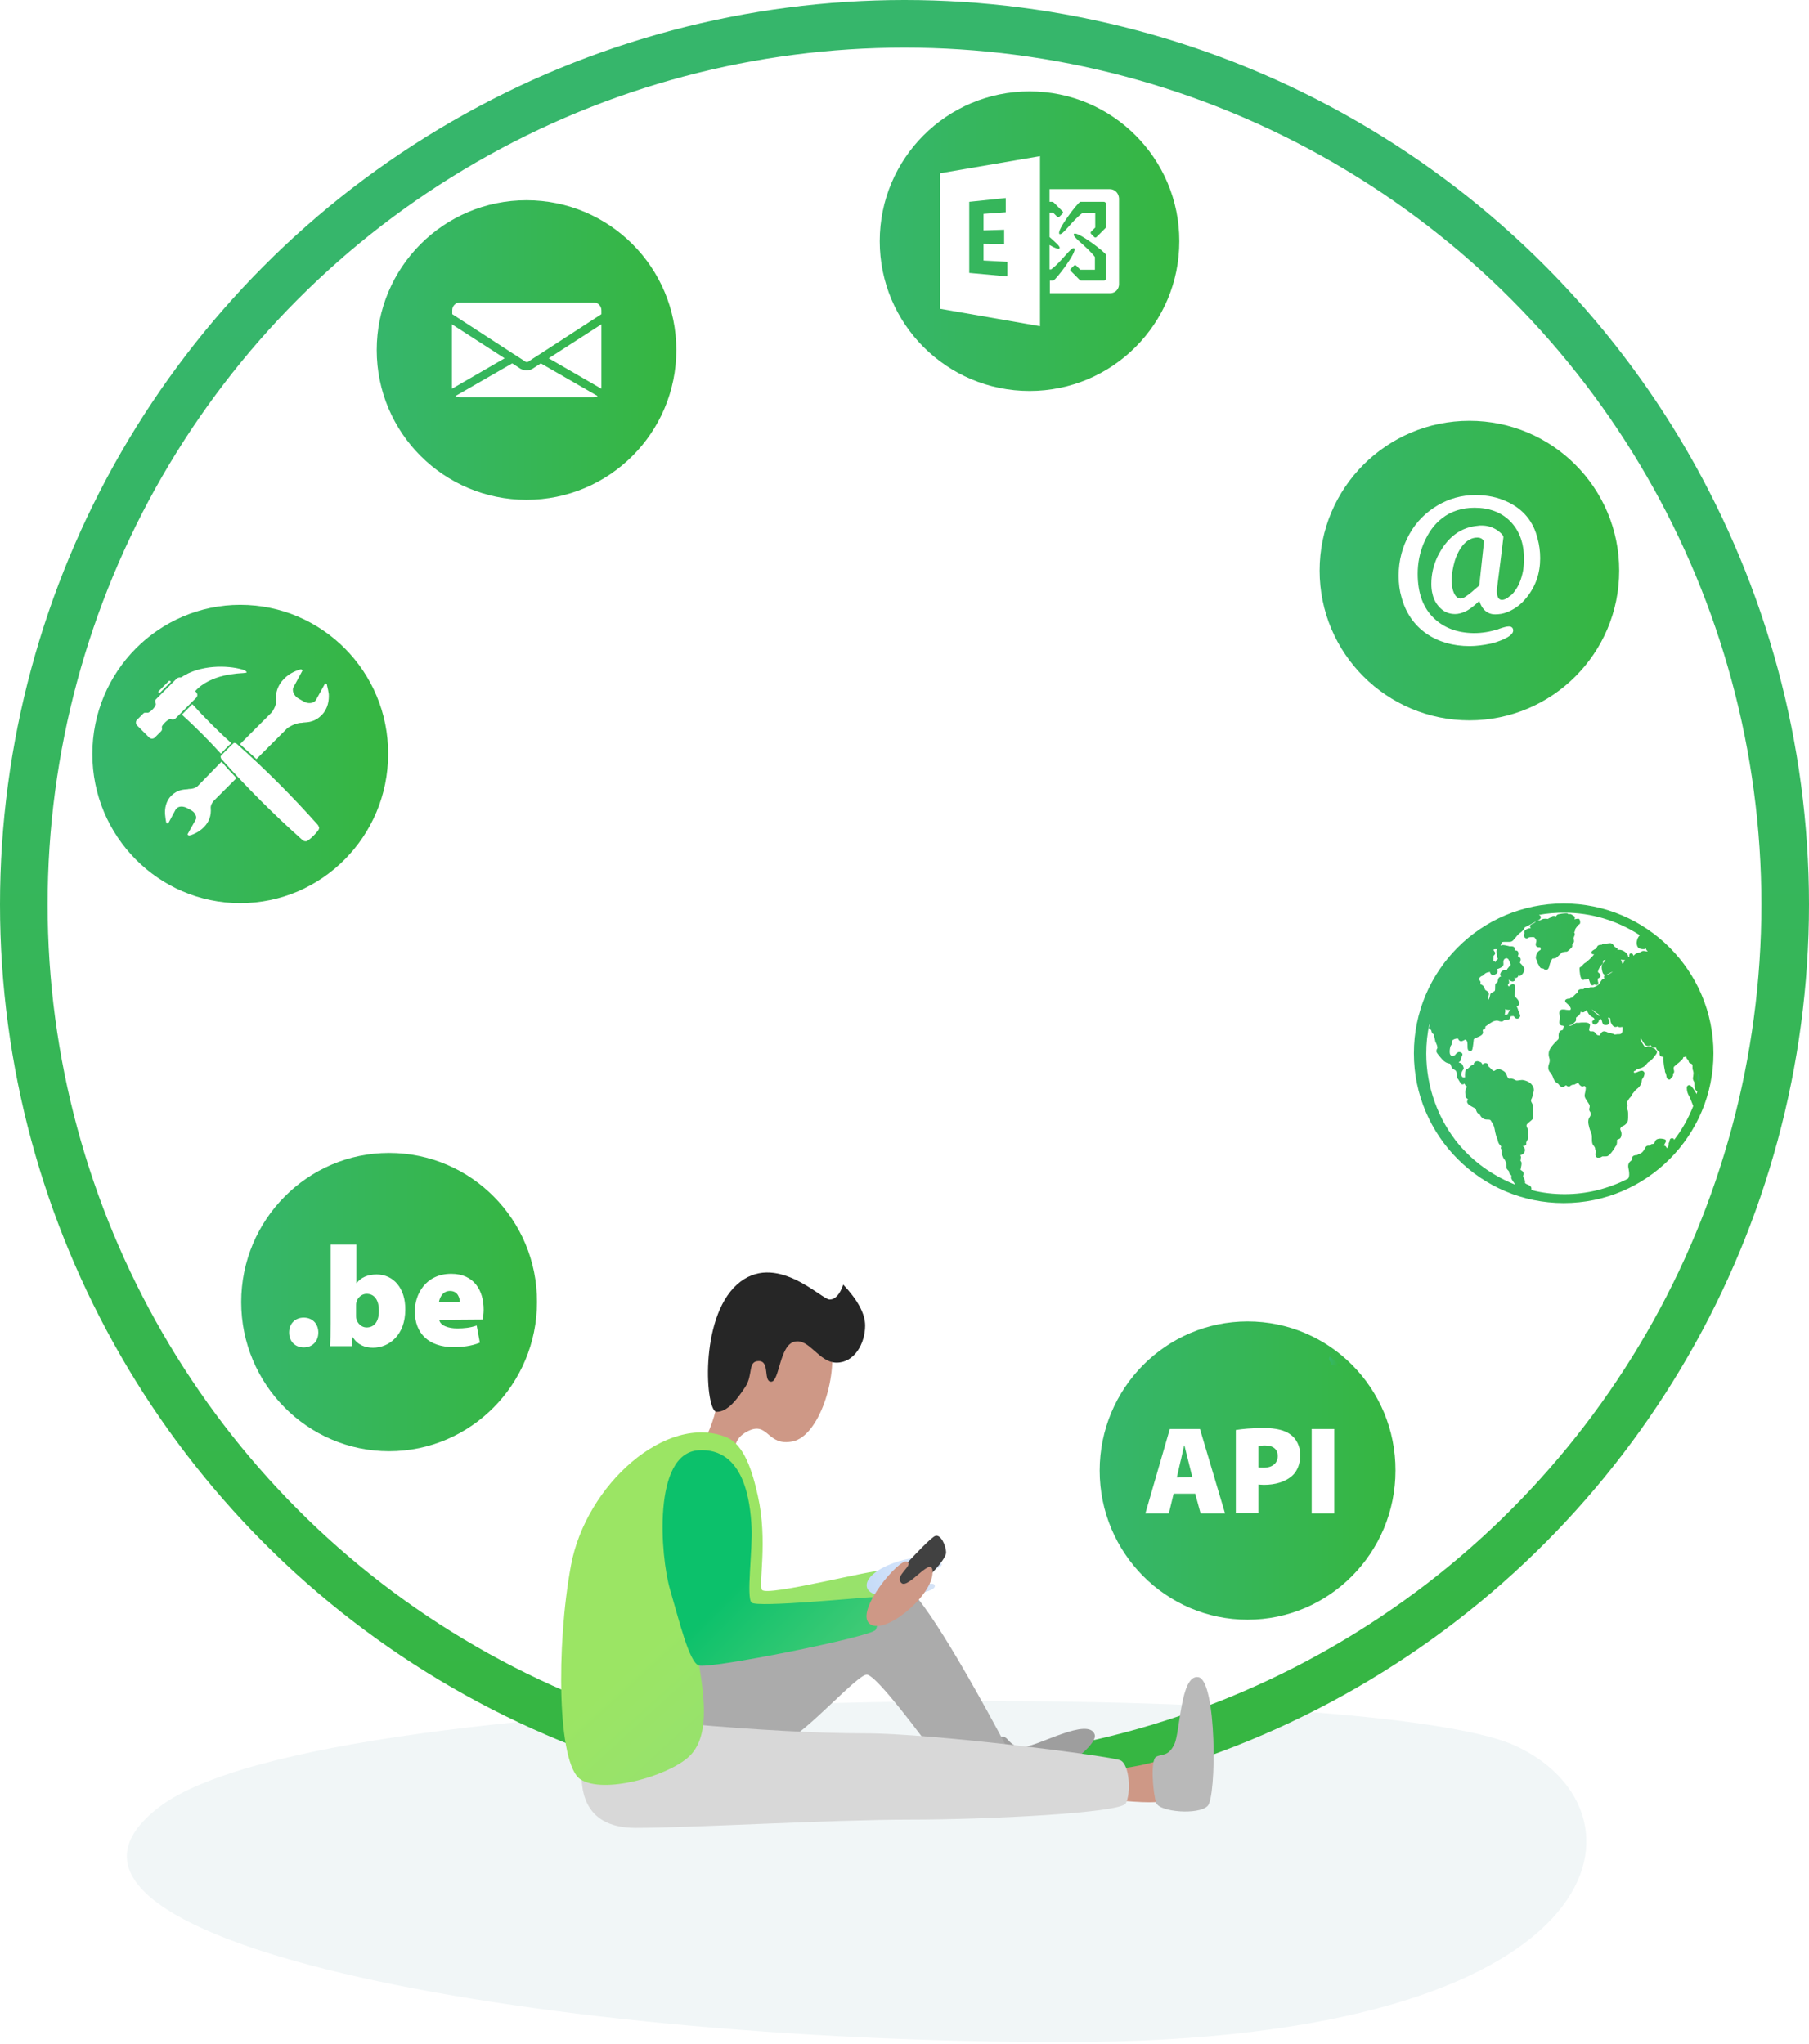 <?xml version="1.0" encoding="utf-8"?>
<!-- Generator: Adobe Illustrator 23.0.6, SVG Export Plug-In . SVG Version: 6.00 Build 0)  -->
<svg version="1.1" xmlns="http://www.w3.org/2000/svg" xmlns:xlink="http://www.w3.org/1999/xlink" x="0px" y="0px"
	 viewBox="0 0 570 644" style="enable-background:new 0 0 570 644;" xml:space="preserve">
<style type="text/css">
	.st0{fill:none;}
	.st1{fill-rule:evenodd;clip-rule:evenodd;fill:#F1F6F7;}
	.st2{fill:none;stroke:url(#Oval-Copy-3_1_);stroke-width:15;}
	.st3{fill-rule:evenodd;clip-rule:evenodd;fill:#CE9886;}
	.st4{fill-rule:evenodd;clip-rule:evenodd;fill:#9E9E9E;}
	.st5{fill-rule:evenodd;clip-rule:evenodd;fill:#ABABAB;}
	.st6{fill-rule:evenodd;clip-rule:evenodd;fill:#D8D8D8;}
	.st7{fill-rule:evenodd;clip-rule:evenodd;fill:url(#Path-45_1_);}
	.st8{fill-rule:evenodd;clip-rule:evenodd;fill:url(#path-4_1_);}
	.st9{fill-rule:evenodd;clip-rule:evenodd;fill:url(#SVGID_2_);fill-opacity:3.000000e-02;}
	.st10{fill-rule:evenodd;clip-rule:evenodd;fill:url(#Path-44_1_);}
	.st11{fill-rule:evenodd;clip-rule:evenodd;fill:#B9B9B9;}
	.st12{fill-rule:evenodd;clip-rule:evenodd;fill:#262626;}
	.st13{fill-rule:evenodd;clip-rule:evenodd;fill:#414141;}
	.st14{display:none;}
	.st15{display:inline;}
	.st16{fill:#36B66B;}
	.st17{fill:url(#SVGID_3_);}
	.st18{fill:url(#SVGID_4_);}
	.st19{fill:url(#SVGID_5_);}
	.st20{fill:url(#SVGID_6_);}
	.st21{fill:url(#SVGID_7_);}
	.st22{fill:url(#SVGID_8_);}
	.st23{fill:url(#SVGID_9_);}
	.st24{fill:url(#SVGID_10_);}
	.st25{fill:#FFFFFF;}
	.st26{fill:url(#SVGID_11_);}
	.st27{fill:url(#SVGID_12_);}
	.st28{fill:url(#SVGID_13_);}
	.st29{fill:url(#SVGID_14_);}
	.st30{fill:url(#SVGID_15_);}
	.st31{fill:url(#SVGID_16_);}
</style>
<pattern  y="644" width="72" height="72" patternUnits="userSpaceOnUse" id="SVGID_1_" viewBox="0 -72 72 72" style="overflow:visible;">
	<g>
		<rect y="-72" class="st0" width="72" height="72"/>
		<rect x="36" y="-36" width="36" height="36"/>
		<rect y="-72" width="36" height="36"/>
	</g>
</pattern>
<g id="Layer_1">
	<title>Feature 04</title>
	<desc>Created with Sketch.</desc>
	<path id="floor" class="st1" d="M50.2,569.4c53.5-40.9,381.1-40.2,427-19.4S510,643.5,336,643.5S-3.3,610.3,50.2,569.4z"/>
	
		<linearGradient id="Oval-Copy-3_1_" gradientUnits="userSpaceOnUse" x1="-23.457" y1="0.521" x2="-23.457" y2="1.357" gradientTransform="matrix(555 0 0 555 13303.5 -190.506)">
		<stop  offset="2.793296e-03" style="stop-color:#36B66B"/>
		<stop  offset="1" style="stop-color:#36B641"/>
	</linearGradient>
	<circle id="Oval-Copy-3" class="st2" cx="285" cy="285" r="277.5"/>
	
		<g id="Illustration-Guy-Sitting" transform="translate(279.803, 488.5) scale(-1, 1) translate(-279.803, -488.5) translate(176.803, 401)">
		<path id="Path-2" class="st3" d="M121,21.8c-2.2,11.4,3.8,29.7,12,31.4s7.6-6.5,14.2-3.2c4.4,2.2,5.3,6.3,2.7,12.4l11.4-8.5
			c-3.1-6.1-4.7-11.5-4.7-16.2C156.6,30.5,123.2,10.4,121,21.8z"/>
		<path id="Path-7" class="st4" d="M66.2,146.4c1.8-1.2,10.4,4.9,12.4,7.2s-3.4,13.5-7.3,14.5s-35.4-17.2-33.4-22.6
			c2-5.4,17.8,3.7,22,3.9C64.3,149.7,64.4,147.5,66.2,146.4z"/>
		<path id="Path-47" class="st3" d="M30.1,156.4c-5.7-0.8-10.2-1.8-13.6-3c-2.3,7.4-2.7,11.6-1.3,12.7c1.4,1.1,7.2,1.1,17.5,0
			C36.7,160.5,35.8,157.2,30.1,156.4z"/>
		<path id="Path-18" class="st5" d="M135,147.4c-6.4-2.6-22.3-20.7-25.3-20.7c-2,0-9.6,8.9-22.7,26.7l-22.3-2.2
			c19.1-35.9,30.9-53.8,35.1-53.8s25.6,8.7,63.9,26.2l-1.3,25.4C148.4,149.7,139.3,149.1,135,147.4z"/>
		<path id="Path-46" class="st6" d="M199.6,156.7c0,4.7,0.4,18.3-17.1,18.3s-61.3-2.6-86.2-2.6s-66.4-2.1-68.2-5.1
			c-1.7-3-1.3-12.3,1.7-13.6s58.7-8.5,80.6-8.5c14.6,0,33.3-1,56.2-3C188.6,148.8,199.6,153.6,199.6,156.7z"/>
		
			<linearGradient id="Path-45_1_" gradientUnits="userSpaceOnUse" x1="0.314" y1="2.233" x2="-0.532" y2="3.233" gradientTransform="matrix(102.202 0 0 111.073 127.781 -147.643)">
			<stop  offset="0" style="stop-color:#9BE564"/>
			<stop  offset="1" style="stop-color:#8CD885"/>
		</linearGradient>
		<path id="Path-45" class="st7" d="M104.9,103c-1.3-2.1-1.7-8.2,0-9s36.1,8.2,37.8,6c1.2-1.5-1.9-15.4,1.3-29.6
			c1.7-7.7,4.3-16.2,9.9-18.5c18.9-7.7,44.3,15,49,40.4s4.3,62.7-3,67.4c-7.3,4.7-27.1-0.9-33.9-6.9c-6.9-6-5.2-18.5-3.4-29.6
			C164.2,112,106.2,105.1,104.9,103z"/>
		<g id="Path-9" transform="translate(97.532, 95.934) scale(1, -1) rotate(-60) translate(-97.532, -95.934) ">
			<g>
				
					<linearGradient id="path-4_1_" gradientUnits="userSpaceOnUse" x1="39.466" y1="-57.578" x2="38.466" y2="-58.432" gradientTransform="matrix(19.283 -5.016569e-05 1.091010e-05 19.274 -651.088 1209.404)">
					<stop  offset="0" style="stop-color:#C6DBF7"/>
					<stop  offset="1" style="stop-color:#E1EDFF"/>
				</linearGradient>
				<path id="path-4" class="st8" d="M106.3,104.9c-4.3,3.7-17.8-7.9-18.4-14.8c-0.5-6.9,7,4.8,9.2,2.6c2.2-2.1-3.8-5.3-1.6-6.3
					S110.6,101.2,106.3,104.9z"/>
			</g>
			<g>
				<pattern  id="SVGID_2_" xlink:href="#SVGID_1_" patternTransform="matrix(-0.5 -0.866 0.866 -0.5 -5612.801 -14235.69)">
				</pattern>
				<path class="st9" d="M106.3,104.9c-4.3,3.7-17.8-7.9-18.4-14.8c-0.5-6.9,7,4.8,9.2,2.6c2.2-2.1-3.8-5.3-1.6-6.3
					S110.6,101.2,106.3,104.9z"/>
			</g>
		</g>
		
			<linearGradient id="Path-44_1_" gradientUnits="userSpaceOnUse" x1="0.294" y1="3.536" x2="-0.705" y2="4.536" gradientTransform="matrix(67.868 0 0 67.922 130.2 -142.071)">
			<stop  offset="0" style="stop-color:#0CC16B"/>
			<stop  offset="1" style="stop-color:#8CD885"/>
		</linearGradient>
		<path id="Path-44" class="st10" d="M162.7,56c14.6,0.9,12,33.5,9,43.8s-6,22.7-9,24s-54.5-9-55.8-11.2c-1.3-2.1-0.9-10.3,1.3-10.3
			c2.1,0,36.1,3.4,37.8,1.7c1.7-1.7-0.4-16.7,0-24S148.1,55.1,162.7,56z"/>
		<path class="st11" d="M18.5,152.6c1.9,1,1,11.6,0,14.5s-13.3,3.9-16.2,1s-2.9-39.6,2.9-40.6c5.7-1,5.7,17.4,7.6,21.2
			C14.7,152.6,16.6,151.6,18.5,152.6z"/>
		<path id="Path-48" class="st12" d="M117.1,3.8c1.1,3.2,2.6,4.7,4.3,4.7c2.6,0,17.2-15.5,29.2-4.7s9.9,40.1,6.4,40.1
			s-6.4-3.9-9-7.8s-0.7-8.2-4.3-8.2s-1.3,6.5-3.9,6.5c-2.6,0-2.6-11.5-7.3-12.6c-4.7-1.2-7.7,6.6-13.3,6.6c-5.6,0-9-6-9-11.7
			C110.2,13,112.5,8.7,117.1,3.8z"/>
		<path id="Path-10" class="st13" d="M93.1,98.7c-5.6-5.4-8.3-8.8-8.4-10.4c0-2.3,1.7-5.9,3.4-5.3c1.2,0.4,5.9,5.2,14.3,14.4
			l-2.2,5.9L93.1,98.7z"/>
		<path class="st3" d="M108.9,110.6c-4.5,4-19.2-8.1-19.9-15.5c-0.7-7.3,7.6,5,9.8,2.7c2.3-2.3-4.1-5.6-1.8-6.7
			C99.3,89.8,113.4,106.5,108.9,110.6z"/>
	</g>
	<g class="st14">
		<g class="st15">
			<g>
				<path class="st16" d="M234.9,36.4c-25.8,0-46.6,20.9-46.6,46.6c0,25.8,20.9,46.6,46.6,46.6c25.8,0,46.6-20.9,46.6-46.6
					C281.6,57.3,260.7,36.4,234.9,36.4z M234.9,126.4c-23.9,0-43.3-19.4-43.3-43.3s19.4-43.3,43.3-43.3s43.3,19.4,43.3,43.3
					S258.8,126.4,234.9,126.4z"/>
				<path class="st16" d="M239.7,80.4L239.7,80.4L239.7,80.4L239.7,80.4L239.7,80.4L239.7,80.4L239.7,80.4L239.7,80.4L239.7,80.4
					L239.7,80.4L239.7,80.4z"/>
				<path class="st16" d="M243.2,98.6c-2.1-1-4.1-1.6-5.7-1.7h-0.1c-1.7,0-4.5,2.1-5.8,3.3c-0.3,0-0.8-0.2-1.6-0.5
					c-1.7-0.8-5.7-4.2-7.6-6.1c-1.9-1.9-5.3-5.9-6.1-7.6c-0.3-0.8-0.5-1.3-0.5-1.6c0.7-0.8,3.4-3.9,3.3-5.9
					c-0.1-1.6-0.7-3.6-1.7-5.7c-1-2-2-3.5-3-4.5c-0.9-0.9-1.7-1.4-2.6-1.5c-0.3-0.1-0.6-0.1-1-0.1c-1.9,0-6.3,0.7-7.9,2.3
					c-2.6,2.6-2.6,7.4-0.1,13.2c2.3,5.4,8.4,13,13.2,17.8s12.5,10.9,17.9,13.2c2.9,1.3,5.5,1.9,7.8,1.9s4.2-0.7,5.4-1.9
					c1.7-1.7,2.5-7.1,2.2-8.9C248.9,102.3,246.9,100.4,243.2,98.6z"/>
				<path class="st16" d="M268.9,78.7c-0.2-4.1-1.3-8-3.1-11.5c-0.5-1-1.1-2-1.7-2.9c-2.2-3.4-5.1-6.2-8.4-8.4
					c-0.9-0.6-1.9-1.2-2.9-1.7c-3.5-1.8-7.4-2.9-11.5-3.1c-0.6,0-1.1-0.1-1.7-0.1c-0.6,0-1.1,0-1.7,0.1c-4.1,0.2-8,1.3-11.5,3.1
					c-1,0.5-2,1.1-2.9,1.7c-3.4,2.2-6.2,5.1-8.4,8.4c-0.3,0.5-0.6,0.9-0.9,1.4c0.5,0.3,1,0.7,1.5,1.2c0.7,0.8,1.5,1.7,2.2,2.9
					c0.8,0.4,1.6,0.4,1.9,0l0.7-1.2c0.3-0.5-0.3-1.3-1.2-1.8l-1.9-1.1c1-1.5,2.1-2.8,3.4-4.1c1.3-1.3,2.6-2.4,4.1-3.4L226,60
					c0.5,0.9,1.3,1.4,1.8,1.2l1.2-0.7c0.5-0.3,0.4-1.2-0.1-2.1l-1.1-1.9c3.2-1.6,6.6-2.5,10.2-2.7V56c0,1.1,0.4,1.9,1,1.9h1.4
					c0.5,0,1-0.9,1-1.9v-2.2c3.6,0.2,7,1.1,10.2,2.7l-1.1,1.9c-0.5,0.9-0.6,1.9-0.1,2.1l1.2,0.7c0.5,0.3,1.3-0.3,1.8-1.2l1.1-1.9
					c1.5,1,2.8,2.1,4.1,3.4c1.3,1.3,2.4,2.6,3.4,4.1l-1.9,1.1c-0.9,0.5-1.4,1.3-1.2,1.8l0.7,1.2c0.3,0.5,1.2,0.4,2.1-0.1l1.9-1.1
					c1.6,3.2,2.5,6.6,2.7,10.2h-2.2c-1.1,0-1.9,0.4-1.9,1v1.4c0,0.5,0.9,1,1.9,1h2.2c-0.2,3.6-1.1,7-2.7,10.2l-1.9-1.1
					c-0.9-0.5-1.9-0.6-2.1-0.1l-0.7,1.2c-0.3,0.5,0.3,1.3,1.2,1.8l1.9,1.1c-1,1.5-2.1,2.8-3.4,4.1c-1.3,1.3-2.6,2.4-4.1,3.4
					l-1.1-1.9c-0.5-0.9-1.3-1.4-1.8-1.2l-1.2,0.7c-0.3,0.2-0.4,0.6-0.3,1.1c0.5,0.7,0.9,1.4,1.1,2.2l0.4,0.7c-0.1,0-0.2,0.1-0.3,0.1
					c0.1,0.8,0,1.8-0.1,3c0.6-0.2,1.2-0.5,1.7-0.8c1-0.5,2-1.1,2.9-1.7c3.4-2.2,6.2-5.1,8.4-8.4c0.6-0.9,1.2-1.9,1.7-2.9
					c1.8-3.5,2.8-7.4,3.1-11.5c0-0.6,0-1.1,0-1.7C269,79.8,269,79.2,268.9,78.7z"/>
				<path class="st16" d="M228.7,85.4l-1.8,1.7c-0.1,0.1-0.2,0.2-0.2,0.4v1.4c0,0.3,0.2,0.5,0.5,0.5H238c0.3,0,0.5-0.2,0.5-0.5V87
					c0-0.3-0.2-0.5-0.5-0.5h-6.2l0.4-0.4c3.5-3.4,6-6,6-9.4c0-2.7-1.8-5.4-5.7-5.4c-1.9,0-3.7,0.7-5.1,1.8c-0.2,0.2-0.2,0.4-0.1,0.6
					l0.7,1.6c0.1,0.2,0.2,0.3,0.4,0.3h0.1c0.1,0,0.3,0,0.3-0.1c0.6-0.5,1.8-1.3,3.2-1.3c2.3,0,2.8,1.5,2.8,2.7
					C234.7,79.2,233,81.3,228.7,85.4z"/>
				<path class="st16" d="M250.2,88.9v-4h1.8c0.3,0,0.5-0.2,0.5-0.5v-1.8c0-0.3-0.2-0.5-0.5-0.5h-1.8v-9.9c0-0.3-0.2-0.5-0.5-0.5
					h-2.5c-0.2,0-0.3,0.1-0.4,0.2l-7.5,10.7c-0.1,0.1-0.1,0.2-0.1,0.3v1.5c0,0.3,0.2,0.5,0.5,0.5h7.3v4c0,0.3,0.2,0.5,0.5,0.5h2.1
					C250,89.4,250.2,89.2,250.2,88.9z M247,76.9V82h-4l3.5-4.9c0.1-0.2,0.3-0.5,0.4-0.7C247,76.6,247,76.7,247,76.9z"/>
			</g>
			<g>
				<path class="st16" d="M333.9,36.4c-25.8,0-46.6,20.9-46.6,46.6c0,25.8,20.9,46.6,46.6,46.6c25.8,0,46.6-20.9,46.6-46.6
					S359.6,36.4,333.9,36.4z M333.9,126.4c-23.9,0-43.3-19.4-43.3-43.3s19.4-43.3,43.3-43.3s43.3,19.4,43.3,43.3
					C377.2,107,357.8,126.4,333.9,126.4z"/>
				<path class="st16" d="M325.2,96c0.1-0.9,0-1.6-0.4-1.9c-1.3-1.1-3.6,1-3.9,1.3l-5.3,6.2c-0.8,0.9-0.6,2.3,0.4,3.1
					c0.5,0.4,1.1,0.6,1.7,0.6s1.1-0.3,1.5-0.7l5.1-6.3C324.7,97.9,325.1,96.9,325.2,96z"/>
				<path class="st16" d="M320.7,88.1L320.7,88.1c-0.4-0.4-0.8-0.5-1.3-0.5c-1.6,0-3.7,1.6-4.7,2.8l-5.1,6c-0.9,1.1-0.7,2.8,0.5,3.8
					c0.6,0.5,1.3,0.8,2.1,0.8c0.7,0,1.4-0.2,1.8-0.6l5.2-6.1C320.9,92,322,89.2,320.7,88.1z"/>
				<path class="st16" d="M313.7,85.7c-0.2-0.1-0.4-0.2-0.7-0.2c-0.4,0-2.1,0.4-4.3,3.3c-0.8,1-2.4,2.9-2.5,2.9
					c-0.6,0.7-0.4,1.7,0.3,2.4c0.8,0.7,1.9,0.6,2.6,0.2l4.3-5C313.8,88.4,314.7,86.5,313.7,85.7z"/>
				<path class="st16" d="M328,100.8C328,100.8,328,100.7,328,100.8c0.1-0.7-0.1-1.3-0.4-1.5c-0.8-0.5-2,0.6-2.1,0.8l-3.8,4.7
					c0,0.1-0.1,0.1-0.1,0.2c-0.5,0.5-0.3,1.4,0.3,1.9c0.6,0.5,1.5,0.5,1.9,0l3.9-4.9C327.8,101.5,327.9,101.1,328,100.8z"/>
				<path class="st16" d="M365.6,68.2c-4.8,0.7-10.1,1.2-11.9,0.2c-2.1-1.2-4.3-2.9-6.3-4.6c-2.8-2.3-5.8-4.7-8-4.9
					c-5.8,1.8-9.8,2.6-12.4,3.1c-2.2,0.4-3.6,0.7-3.9,1.2c-1.1,1.9-3,4.3-5,6.8c-1.3,1.6-2.6,3.2-3.6,4.7c0.1,0.2,0.7,0.7,2,0.9
					c1.3,0.3,5.9,0.6,10.6-5.2c0.2-0.2,0.4-0.3,0.7-0.4l6.8-0.4c0.5,0,0.9,0.3,1,0.8c1.2,6.6,11,12.7,16.3,16c2.3,1.4,3.5,2.2,4,2.8
					l0,0l0,0l0,0l0,0c0.9,1.1,1.4,2.4,1.3,3.7l8.1-1.1c1.6-3.9,2.4-8.1,2.4-12.6C367.5,75.4,366.9,71.7,365.6,68.2z"/>
				<path class="st16" d="M329.3,102.8c0,0,0,0.1-0.1,0.1l-1.7,2.2c0.9,0.4,2.1,0.9,3.3,1.5c1.3,0.6,2.5,0.3,3.1,0s0.9-0.6,1.1-0.8
					c-0.8-0.6-3.1-2.1-5.4-3.5C329.4,102.5,329.4,102.7,329.3,102.8z"/>
				<path class="st16" d="M354.2,90.5L354.2,90.5c-0.3-0.4-1.9-1.4-3.5-2.4c-5.7-3.5-15-9.4-17-16.4l-5.6,0.3
					c-5.9,7.2-12.5,6.1-14.6,4.5c-1.2-0.9-1.2-2.1-0.7-2.8c1.1-1.5,2.5-3.2,3.7-4.8c0.7-0.9,1.4-1.8,2-2.6
					c-3.5,0.5-8.5-1.6-14.3-3.1c-2.6,4.8-4.1,10.3-4.1,16.1c0,2.1,0.2,4.1,0.6,6.1c2.9,0.6,6,1.4,6.7,1.9c1.8-2.2,3.6-3.5,5.3-3.6
					c0.8-0.1,1.6,0.1,2.2,0.6c0.8,0.7,1.2,1.6,1.1,2.7c1.1-0.7,2.3-1.2,3.4-1.2c1,0,1.8,0.3,2.5,1c1.3,1.1,1.5,3,0.7,5.4
					c1.1-0.4,2.4-0.3,3.4,0.6c0.9,0.8,1.3,2.1,1,3.6c0,0.3-0.1,0.6-0.2,0.9c0.6,0,1.1,0.1,1.7,0.4c0.9,0.6,1.3,1.6,1.3,2.7
					c2.7,1.6,5.7,3.5,6.6,4.3c1.7,1,3.2,0.7,4.1,0.2c1.2-0.6,1.9-1.6,2.1-2c-2.7-1.6-10.2-6.1-10.7-6.4s0.5-1.9,1-1.6
					c0.7,0.4,8.7,5.2,11,6.6l0,0c1.7,1.1,3.5,0.6,4.5-0.2c0.9-0.7,1.7-1.9,1.4-3.3c-3.3-2.8-12.6-7.5-12.7-7.5
					c-0.5-0.2,0.4-1.9,0.9-1.7c0.4,0.2,9.3,4.7,12.9,7.7c2.1-0.5,3.5-1.4,3.9-2.6C355.3,92.7,355,91.5,354.2,90.5L354.2,90.5z"/>
			</g>
		</g>
		<g class="st15">
			<g>
				<g>
					<path class="st16" d="M91.7,209.3c-1.9,1.3-4.1,2-6.5,2s-4.6-0.7-6.5-2C75,212,65,212.6,62.8,222.6c-0.1,0.2-0.4,8.1-0.7,16.2
						c2.5,1.3,5.2,2.5,8.1,3.4c0.7-5.7,1.4-10.7,1.4-10.6l0.5,11.1c4.1,1.1,8.5,1.7,13.1,1.7s9-0.6,13.1-1.7l0.5-11.1
						c0-0.2,0.7,4.9,1.4,10.6c2.9-0.9,5.6-2,8.1-3.4c-0.3-8.1-0.6-16-0.7-16.2C105.5,212.6,95.5,211.9,91.7,209.3z"/>
					<path class="st16" d="M85.2,209.2c5.6,0,10.2-5,10.2-11.1c0-6.2-4.6-11.1-10.2-11.1S75,192,75,198.1S79.5,209.2,85.2,209.2z"/>
					<path class="st16" d="M73.8,209.3c0.9-0.4,1.8-0.7,2.5-1c-1.7-0.7-3.3-1.2-4.3-2c-1.5,1-3.2,1.6-5.1,1.6s-3.6-0.6-5.1-1.6
						c-2.9,2.1-10.8,2.6-12.5,10.5c0,0.1-0.3,6.4-0.5,12.7c2,1,4.1,1.9,6.4,2.6c0.6-4.5,1.1-8.4,1.1-8.3l0.4,8.7
						c1.2,0.3,2.4,0.6,3.6,0.8c0.4-9.5,0.5-10.8,0.5-11.1C62.5,213.7,69.3,211.1,73.8,209.3z"/>
					<path class="st16" d="M66.9,206.2c2.8,0,5.3-1.6,6.7-3.9c-0.4-1.3-0.6-2.7-0.6-4.2c0-1.7,0.3-3.4,0.9-4.9
						c-1.4-2.6-4-4.4-6.9-4.4c-4.4,0-8,3.9-8,8.7C58.9,202.3,62.5,206.2,66.9,206.2z"/>
					<path class="st16" d="M121.1,216.7c-1.7-7.9-9.5-8.4-12.5-10.5c-1.5,1-3.2,1.6-5.1,1.6s-3.6-0.6-5.1-1.6c-1,0.7-2.6,1.3-4.3,2
						c0.7,0.3,1.6,0.7,2.5,1c4.5,1.8,11.3,4.5,13.1,12.9c0.1,0.4,0.1,1.6,0.5,11.1c1.2-0.2,2.4-0.5,3.6-0.8l0.4-8.7
						c0-0.1,0.6,3.8,1.1,8.3c2.2-0.7,4.4-1.6,6.4-2.6C121.4,223.1,121.1,216.9,121.1,216.7z"/>
					<path class="st16" d="M96.8,202.3c1.4,2.4,3.9,3.9,6.7,3.9c4.4,0,8-3.9,8-8.7s-3.6-8.7-8-8.7c-3,0-5.6,1.8-6.9,4.4
						c0.6,1.5,0.9,3.2,0.9,4.9C97.4,199.5,97.2,200.9,96.8,202.3z"/>
				</g>
				<path class="st16" d="M85.2,169c-25.8,0-46.6,20.9-46.6,46.6c0,25.8,20.9,46.6,46.6,46.6c25.8,0,46.6-20.9,46.6-46.6
					C131.8,189.9,110.9,169,85.2,169z M85.2,259c-23.9,0-43.3-19.4-43.3-43.3s19.4-43.3,43.3-43.3s43.3,19.4,43.3,43.3
					S109.1,259,85.2,259z"/>
			</g>
			<g>
				<path class="st16" d="M483.6,169c-25.8,0-46.6,20.9-46.6,46.6c0,25.8,20.9,46.6,46.6,46.6c25.8,0,46.6-20.9,46.6-46.6
					C530.3,189.9,509.4,169,483.6,169z M483.6,259c-23.9,0-43.3-19.4-43.3-43.3s19.4-43.3,43.3-43.3s43.3,19.4,43.3,43.3
					C527,239.6,507.5,259,483.6,259z"/>
				<path class="st16" d="M482.6,224.5c0.2,0.3,0.6,0.6,1,0.6s0.8-0.2,1-0.6l0.5-0.7c1.1-1.6,10.5-16.1,10.5-22.1
					c0-6.6-5.4-12-12-12s-12,5.4-12,12c0,6,9.5,20.5,10.5,22.1L482.6,224.5z M478.3,201.7c0-2.9,2.4-5.3,5.3-5.3s5.3,2.4,5.3,5.3
					c0,2.9-2.4,5.3-5.3,5.3C480.7,207,478.3,204.6,478.3,201.7z"/>
				<path class="st16" d="M499.9,213.9c-0.4-1-1.3-1.6-2.3-1.6h-4.4c-0.4,0.8-0.8,1.5-1.2,2.3h5.6c0.1,0,0.2,0.1,0.2,0.2l8.9,24.4
					c0,0.1,0,0.1,0,0.2c0,0.1-0.1,0.1-0.2,0.1h-45.6c-0.1,0-0.1,0-0.2-0.1c0-0.1-0.1-0.1,0-0.2l8.9-24.4c0-0.1,0.1-0.2,0.2-0.2h5.6
					c-0.4-0.7-0.8-1.5-1.2-2.3h-4.4c-1,0-2,0.7-2.4,1.6l-8.9,24.4c-0.3,0.8-0.2,1.6,0.3,2.3s1.2,1.1,2,1.1h45.6c0.8,0,1.6-0.4,2-1.1
					c0.5-0.7,0.6-1.5,0.3-2.3L499.9,213.9z"/>
			</g>
		</g>
		<g class="st15">
			<g>
				<path class="st16" d="M115.1,368.6c-25.8,0-46.6,20.9-46.6,46.6c0,25.8,20.9,46.6,46.6,46.6c25.8,0,46.6-20.9,46.6-46.6
					C161.8,389.5,140.9,368.6,115.1,368.6z M115.1,458.6c-23.9,0-43.3-19.4-43.3-43.3S91.2,372,115.1,372s43.3,19.4,43.3,43.3
					C158.5,439.2,139,458.6,115.1,458.6z"/>
				<path class="st16" d="M95.9,392.4c-0.2-0.1-0.5-0.4-0.6-0.3l-3.4,3.4c-0.1,0.1,0.1,0.5,0.3,0.6L95.9,392.4z"/>
				<path class="st16" d="M142.2,437.7c-8.1-9.1-16.5-17.5-25.6-25.6c-0.2-0.2-0.6-0.3-0.9-0.3c-0.1,0-4.2,4.1-4.2,4.2
					c0,0.3,0.1,0.7,0.3,0.9c8.1,9.1,16.5,17.5,25.6,25.6c0.2,0.2,0.6,0.3,0.9,0.3c0.7,0.3,4.4-3.5,4.2-4c0-0.1,0-0.1,0.1-0.2
					C142.5,438.3,142.4,437.9,142.2,437.7z"/>
				<path class="st16" d="M99.3,402.9c4.2,3.8,8.5,8.1,12.3,12.3c0.3-0.3,0.8-0.9,1.6-1.7c0.8-0.8,1.3-1.3,1.7-1.6
					c-4.2-3.8-8.5-8.1-12.3-12.3L99.3,402.9z"/>
				<path class="st16" d="M95.7,404.3c0.7,0.2,1.2,0.2,1.6-0.2l6.5-6.5c0.5-0.5,0.5-1.3,0-1.8l-0.3-0.3c4.9-5.5,14-5.6,15.1-5.7
					c0.9-0.1,1-0.1,1.1-0.2c0.1-0.2-0.4-0.7-1.6-1c-4.3-1.2-12.9-1.6-19.1,2.6c-0.4-0.1-0.9,0-1.3,0.3l-6.5,6.5
					c-0.4,0.4-0.3,0.8-0.1,1.5c0.2,0.7-1.9,2.9-2.6,2.8c-0.7,0-1-0.1-1.3,0.2l-2,2c-0.5,0.5-0.5,1.3,0,1.8l3.8,3.8
					c0.5,0.5,1.3,0.5,1.8,0l2-2c0.3-0.3,0.3-0.7,0.2-1.3C92.9,406.3,95.1,404.1,95.7,404.3z"/>
				<path class="st16" d="M104.3,425.4c-0.2,0.2-0.9,0.8-2.4,0.9c-0.3,0-0.5,0-0.8,0.1c-1.5,0.1-3.2,0.2-5.1,2
					c-1.8,1.8-2.1,4.2-2,5.8c0.1,1.2,0.2,1.6,0.3,2.3c0,0.1,0.1,0.3,0.1,0.4c0,0.2,0.2,0.3,0.3,0.3c0.2,0,0.3-0.1,0.4-0.2l2.3-4.3
					c0.1-0.1,0.2-0.2,0.3-0.3c0.7-0.7,2-0.7,3.2-0.1l1.3,0.7c0.7,0.4,1.2,0.9,1.4,1.5c0.3,0.6,0.3,1.1,0,1.6l-2.4,4.3l0,0l0,0
					c-0.1,0.1-0.1,0.3,0,0.4s0.3,0.2,0.4,0.2c0.7-0.1,2.9-0.9,4.6-2.6s2.4-3.7,2.2-6.1c-0.1-0.8,0.6-1.9,0.9-2.2l7.2-7.2
					c-1.6-1.7-3.2-3.4-4.7-5.2L104.3,425.4z"/>
				<path class="st16" d="M145.1,393.8c0-0.1-0.1-0.3-0.1-0.5s-0.2-0.3-0.3-0.3c-0.2,0-0.3,0.1-0.4,0.2l-2.7,4.9
					c-0.1,0.2-0.2,0.3-0.3,0.4c-0.8,0.8-2.4,0.9-3.7,0.1l-1.4-0.8c-0.8-0.4-1.4-1.1-1.7-1.8c-0.3-0.7-0.3-1.4,0-1.9l2.7-5l0,0l0,0
					c0.1-0.1,0.1-0.3,0-0.4s-0.3-0.2-0.4-0.2c-0.8,0.2-3.4,1-5.3,3c-1.9,1.9-2.8,4.3-2.5,7c0.1,1.3-1,3.2-1.5,3.7l-9.9,9.9
					c1.8,1.6,3.5,3.2,5.2,4.7l9.7-9.7c0.3-0.3,2.3-1.5,4.1-1.7c0.3,0,0.6,0,0.9-0.1c1.7-0.1,3.7-0.2,5.8-2.3
					c2.1-2.1,2.4-4.8,2.3-6.7C145.4,395.1,145.3,394.7,145.1,393.8z"/>
			</g>
			<path class="st16" d="M453.7,368.6c-25.7,0-46.6,21.1-46.6,47s20.9,47,46.6,47s46.6-21.1,46.6-47
				C500.3,389.7,479.4,368.6,453.7,368.6z M492.5,425.9c-0.2,0.2-0.2,0.4-0.2,0.6v0.1c0,0.8,0.2,1.5,0.5,2.1c0.5,0.9,1,2.1,1.5,3.5
				v0.1c-1.5,3.8-3.5,7.4-6,10.6c0-0.1-0.1-0.2-0.1-0.3c-0.1-0.1-0.2-0.2-0.4-0.2h-0.1c0,0-0.1,0-0.2,0c-0.3,0-0.5,0.2-0.6,0.6
				c0,0.1,0,0.2,0,0.3c0,0.1-0.1,0.1-0.1,0.2l0,0c-0.1,0.2-0.3,0.5-0.2,0.9c0,0.1-0.1,0.4-0.4,1c0,0-0.1,0-0.2,0.1
				c0,0-0.1-0.1-0.1-0.2c-0.1-0.1-0.2-0.3-0.3-0.4c-0.1-0.1-0.3-0.2-0.5-0.2l0,0c0-0.2,0.2-0.4,0.3-0.7l0,0c0.2-0.3,0.3-0.5,0.3-0.7
				c0-0.1,0-0.3-0.1-0.4c-0.4-0.4-1.7-0.4-1.7-0.4c-0.4,0-0.7,0.1-1,0.2c-0.4,0.2-0.6,0.6-0.7,0.9c-0.2,0.4-0.3,0.6-0.7,0.6l0,0
				h-0.1c-0.3,0-0.6,0.2-0.7,0.5l0,0c-0.1,0-0.2,0-0.3,0h-0.1c-0.8,0-1,0.4-1.3,1.1l-0.1,0.1c-0.3,0.7-1,1.3-1.5,1.4
				c-0.3,0-0.5,0.2-0.6,0.3c-0.1,0-0.1,0.1-0.2,0.1c0,0-0.1,0-0.2,0s-0.3,0-0.6,0.1c-0.7,0.2-0.8,0.8-0.8,1.1c0,0.2,0,0.3-0.1,0.4
				s-0.1,0.1-0.2,0.2c-0.4,0.3-1.1,0.9-0.8,2.3c0.5,2.3,0.1,3-0.1,3.3l0,0c-6.2,3.2-13,4.9-20,4.9c-3.5,0-7.1-0.4-10.5-1.3v-0.1
				c0.1-0.2,0-0.4,0-0.6c-0.1-0.6-0.9-0.9-1.1-1c-0.2,0-0.8-0.4-0.9-0.5c0.1-0.5,0-0.9-0.3-1.5c-0.1-0.2-0.3-0.5-0.3-0.7
				c0-0.1,0.1-0.2,0.1-0.3c0.1-0.1,0.1-0.3,0.1-0.5c0-0.6-0.6-0.9-0.9-1.1c-0.1,0-0.1-0.1-0.2-0.1c0-0.1,0.1-0.3,0.1-0.5
				c0.1-0.5,0.3-1.2,0.2-1.8c-0.1-0.3-0.2-0.5-0.4-0.6c0.2-0.1,0.2-0.3,0.2-0.4s0-0.1,0-0.2v-0.1c0-0.2,0.1-0.4,0-0.6
				c0-0.1-0.1-0.2-0.2-0.3c0.1-0.1,0.2-0.1,0.4-0.2c0.4-0.2,0.9-0.4,1.1-1.3c0.1-0.7-0.4-1.2-0.7-1.5h0.1c0.3,0,0.7,0,0.9-0.3
				c0.2-0.2,0.1-0.5,0.1-0.6s0-0.1,0-0.2c0.1-0.3,0.3-0.6,0.3-0.7c0.4-0.3,0.4-0.8,0.3-1.3v-0.1c0-0.2,0-0.3,0-0.5s0-0.5,0-0.7v-0.1
				c0-0.3,0-0.4,0-0.5c0-0.3-0.2-0.5-0.3-0.7c-0.1-0.2-0.2-0.4-0.2-0.8c0-0.3,0.6-0.8,1.1-1.2c0.5-0.4,1-0.8,1-1.2c0-0.2,0-0.6,0-1
				c0-1.2,0-2,0-2.4s-0.2-0.8-0.4-1.2c-0.2-0.3-0.3-0.6-0.3-0.9c0-0.1,0.1-0.3,0.2-0.5c0.1-0.1,0.1-0.3,0.2-0.5
				c0.1-0.3,0.1-0.5,0.2-0.7v-0.1c0-0.2,0.1-0.4,0.1-0.5c0.4-1,0.2-2-0.8-3c-0.6-0.6-2-1-2.2-1c-0.3-0.1-0.7-0.1-1.3,0
				c-0.1,0-0.4,0.1-0.7,0.1c-0.2,0-0.2,0-0.3,0c-0.3-0.1-0.4-0.2-0.6-0.3c-0.2-0.1-0.4-0.2-0.8-0.3c-0.3-0.1-0.6,0-0.8,0l0,0
				c-0.1,0-0.1,0-0.1,0s-0.1,0-0.2-0.1c-0.2-0.2-0.4-0.5-0.5-0.9c-0.1-0.3-0.2-0.6-0.4-0.8c-0.4-0.6-1.4-1.1-2.2-1.2
				c-0.5,0-0.8,0.2-1.1,0.4l0,0c-0.2,0.1-0.3,0.2-0.4,0.2c-0.3-0.1-0.5-0.3-0.8-0.6c-0.2-0.2-0.3-0.3-0.5-0.5
				c-0.4-0.3-0.4-0.3-0.4-0.6c-0.1-0.5-0.4-0.8-0.9-0.8c-0.3,0-0.5,0.1-0.7,0.2c-0.1,0.1-0.2,0.2-0.3,0.2c-0.1-0.2-0.3-0.4-0.3-0.5
				c-0.3-0.3-0.9-0.4-1.2-0.5c-0.4,0-0.7,0.1-1,0.4s-0.3,0.6-0.2,0.8c-0.1,0-0.2,0-0.3,0c-0.4,0-0.7,0.3-1,0.6l-0.1,0.1
				c-0.2,0.2-0.5,0.5-0.8,0.6c-0.7,0.3-0.6,1.4-0.6,2.6c-0.1,0-0.1,0-0.2,0H422c-0.1,0-0.4,0-0.5-0.1c-0.1,0-0.2-0.2-0.2-0.3l0,0
				c0,0,0-0.1-0.1-0.1c-0.1-0.1-0.2-0.5,0-0.9c0.1-0.4,0.4-0.9,0.5-1c0.4-0.4,0.1-0.9-0.1-1.4l-0.1-0.2c-0.2-0.4-0.6-0.5-0.9-0.6
				c-0.1,0-0.2-0.1-0.3-0.1l0.1-0.1l0.1-0.1c0.1-0.1,0.2-0.1,0.3-0.2c0.1-0.2,0.2-0.4,0.2-0.6c0-0.1,0-0.2,0-0.3
				c0-0.1,0.1-0.2,0.2-0.3v-0.1c0.1-0.2,0.3-0.5,0.3-0.9c0-0.2-0.2-0.4-0.4-0.5c-0.2-0.1-0.4-0.2-0.6-0.2c-0.5,0-0.9,0.4-1.2,0.8
				c-0.2,0.2-0.2,0.3-0.3,0.3c-0.2,0-0.3,0-0.5,0.1c-0.1,0-0.2,0-0.3,0c-0.1,0-0.3,0-0.5-0.3c-0.4-0.4-0.2-2.5,0.2-3l0.1-0.1
				c0.1-0.2,0.1-0.2,0.2-0.6c0.1-0.3,0.1-0.6,0.1-0.7c0,0,0,0,0-0.1c0.2-0.3,1.1-0.7,1.7-0.6c0.2,0,0.2,0,0.2,0.2
				c0.1,0.2,0.3,0.6,0.9,0.6c0.4,0,0.6-0.2,0.9-0.3c0.2-0.1,0.3-0.2,0.4-0.2s0.2,0.1,0.4,0.3c0.3,0.4,0.3,1.1,0.3,1.7s0,1.1,0.3,1.4
				c0.2,0.2,0.5,0.3,0.7,0.2c0.6-0.1,0.6-0.9,0.8-2.2c0.1-1.2,0.2-1.5,0.2-1.6c0.1,0,0.2-0.1,0.4-0.2l0.1-0.1c0.8-0.3,2-0.7,2.3-1.4
				c0.1-0.2,0.1-0.5,0-0.8c0-0.1,0-0.2,0-0.4l0,0c0.2,0,0.4-0.1,0.6-0.2c0.3-0.4,0.2-0.7,0.2-0.8c0.8-0.6,2-1.4,2.4-1.6
				c0.6-0.2,1-0.3,1.3-0.3c0.1,0,0.3,0.1,0.4,0.1c0.3,0.1,0.6,0.2,0.9,0.2c0.1,0,0.1,0,0.1,0c0.3,0,0.5-0.1,0.7-0.3
				c0.1-0.1,0.2-0.1,0.3-0.1c0.2-0.1,0.4-0.1,0.6-0.1h0.1c0.4-0.1,0.8-0.1,1-0.5c0.1-0.2,0.1-0.4,0.1-0.7l0.4,0.3l-0.2-0.3
				c0.2,0,0.4,0,0.5,0h0.1h0.1c0.1,0,0.1,0,0.1,0c0.1,0,0.1,0.1,0.2,0.2l0,0c0.2,0.3,0.5,0.6,0.8,0.6h0.1c0.3,0,0.4,0,0.6-0.2
				c0.1-0.1,0.3-0.2,0.4-0.6c0-0.3-0.2-0.9-0.4-1.2c0-0.1-0.1-0.3-0.2-0.5c0,0-0.1-0.3-0.1-0.4c-0.1-0.3-0.2-0.6-0.4-0.9
				c0.4-0.2,0.8-0.5,0.8-1c0-0.7-0.5-1.3-1-1.8c-0.2-0.2-0.4-0.4-0.4-0.5c-0.1-0.1,0-0.6,0-0.9s0.1-0.6,0.1-0.8c0-0.1,0-0.3,0-0.4
				c0-0.5,0.1-1-0.1-1.3c-0.1-0.2-0.3-0.4-0.6-0.4c-0.4,0-0.7,0.3-1.1,0.6c-0.1,0.1-0.1,0.1-0.2,0.2c0,0-0.1-0.1-0.3-0.5
				c0-0.1,0-0.1,0-0.1l0.1-0.1c0.1-0.1,0.4-0.4,0.3-0.8c0-0.3-0.1-0.5-0.2-0.7l0.1,0.1c0.4,0.2,0.8,0.5,1.2,0.5
				c0.2,0,0.4-0.1,0.6-0.2c0.3-0.3,0.1-0.7-0.1-1c0.1,0,0.3,0.1,0.4,0.1c0.2,0,0.4-0.1,0.6-0.2c0.2-0.2,0.3-0.4,0.3-0.6
				c0.2,0.1,0.4,0.1,0.6,0.1c0.5-0.2,1.3-1.1,1.3-2c0-0.8-0.9-1.6-1.3-2l-0.1-0.1c0-0.1,0.1-0.2,0.1-0.3c0.1-0.4,0.4-1.1-0.3-1.5
				c-0.1-0.1-0.3-0.2-0.4-0.2l0,0V385c0-0.1,0-0.3,0.1-0.4c0.1-0.3,0.1-0.7-0.1-1c-0.2-0.4-0.6-0.4-0.8-0.4l0,0H438l0,0l0,0
				c0-0.2,0.1-0.7-0.2-1c-0.2-0.2-0.5-0.3-0.7-0.3c-0.1,0-0.1,0-0.2,0c-0.2,0-0.4,0-0.6,0l-0.3-0.1c-0.5-0.1-1.2-0.3-1.8-0.3h-0.1
				c-0.2,0-0.4,0.1-0.6,0.2c0-0.1,0.1-0.2,0.1-0.3c0.1-0.3,0.3-0.7,0.4-0.8c0,0,0.2-0.1,0.7-0.1c0.2,0,0.4,0,0.7,0
				c0.2,0,0.5,0,0.7,0c0.3,0,0.6,0,0.8-0.1c0.4-0.1,0.8-0.6,1.2-1.1c0.5-0.6,1-1.3,1.9-1.9c0.5-0.4,0.8-0.8,1-1.2
				c0-0.1,0.1-0.2,0.2-0.3c0.2-0.1,0.6-0.3,1.1-0.6h0.1c0.5-0.3,1.1-0.6,1.7-0.9c0.1-0.1,0.3-0.2,0.4-0.2h0.1c0,0-0.1,0-0.1,0.1
				c-0.4,0.3-0.8,0.5-0.8,0.5c-0.3,0.1-0.9,0.3-0.9,0.8c0,0.2,0,0.4,0.3,0.6c-0.2,0-0.6,0-0.9,0.1c0,0-1.1,0.4-1.2,0.9
				c-0.1,0.3,0,0.5,0.1,0.6c-0.2,0.2-0.4,0.5-0.2,0.9c0.2,0.6,0.6,0.7,0.8,0.7c0.2,0,0.5-0.1,0.7-0.3c0,0,0.3-0.1,1-0.1
				c0.4,0,0.7,0,0.8,0.1c0.1,0.1,0.6,0.7,0.6,1c0,0.1,0,0.4-0.1,0.6c-0.1,0.4-0.2,0.9,0.1,1.2c0.2,0.2,0.5,0.3,0.7,0.3
				c0.1,0,0.2,0,0.3,0c0.1,0,0.2,0,0.2,0c0.2,0.4,0.2,0.8,0.1,0.8c-0.1,0.1-0.2,0.2-0.3,0.2c-0.3,0.2-0.6,0.5-0.8,0.9
				c-0.2,0.4-0.5,1.3-0.3,1.8c0.1,0.1,0.1,0.2,0.2,0.4c0.1,0.2,0.2,0.4,0.2,0.6c0,0.1,0.1,0.2,0.2,0.5l0,0c0.1,0.2,0.1,0.2,0.2,0.3
				c0.1,0.4,0.4,0.7,0.5,0.9c0.3,0.3,0.6,0.3,0.7,0.3s0.1,0,0.2,0c0,0,0,0,0.1,0l0,0l0.1,0.1c0.1,0.1,0.3,0.3,0.7,0.3
				c0.1,0,0.3,0,0.5-0.1c0.3-0.2,0.5-0.6,0.6-1.2c0.1-0.2,0.1-0.5,0.2-0.7c0.3-0.8,0.7-1.4,0.7-1.5c0.2,0,0.4-0.1,0.5-0.1
				c0.2,0,0.4,0,0.6-0.1s0.6-0.4,1.7-1.5l0.1-0.1c0.1-0.1,0.1-0.1,0.2-0.2c0,0,0.3-0.1,1.1-0.2c0.1,0,0.2,0,0.3,0
				c0.3,0,0.5-0.3,1.1-0.8l0,0c0.1-0.1,0.3-0.3,0.4-0.4c0.4-0.3,0.3-0.7,0.3-1c0-0.1,0-0.2,0-0.2s0.1-0.2,0.2-0.2
				c0.1-0.1,0.2-0.2,0.3-0.4c0.1-0.2,0.1-0.4,0-0.8c-0.1-0.3-0.1-0.4-0.1-0.5c0.2-0.4,0.4-1,0.4-1.3c0-0.2-0.1-0.4-0.2-0.5
				c0.2-0.2,0.3-0.5,0.3-0.9c0-0.1,0.5-0.9,1.2-1.6h0.1c0.2-0.1,0.3-0.4,0.3-0.6s0-1-0.5-1.2c-0.1,0-0.4,0-0.9,0.1l0,0
				c-0.1,0-0.3,0.1-0.4,0.1c0.1-0.3,0.3-0.7-0.1-1c-0.1-0.1-0.4-0.2-0.8-0.5c-0.2-0.2-0.6-0.2-1-0.1c0,0,0-0.1-0.1-0.1
				c-0.1-0.2-0.4-0.2-0.7-0.2c-0.7,0-2,0.2-2.4,0.3c-0.4,0.1-0.6,0.5-0.8,0.7h-0.1c-0.1-0.1-0.2-0.1-0.3-0.2c-0.1,0-0.2,0-0.3,0
				c-0.4,0-0.8,0.4-1,0.6h-0.1c-0.1,0.1-0.3,0.1-0.4,0.2l-0.2,0.1v0.1c-0.2,0-0.4-0.1-0.7-0.1c-0.3,0-1,0-1.4,0.3
				c-0.1,0.1-0.4,0.2-0.7,0.2c-0.2,0.1-0.5,0.1-0.7,0.2c0.8-0.4,1.2-0.7,1.2-1.2c0-0.3-0.2-0.5-0.6-0.7c2.6-0.5,5.3-0.7,8-0.7
				c8.5,0,16.7,2.5,23.8,7.1c-0.6,0.6-0.9,1.3-1,2.3c0,0.6,0.1,1.1,0.4,1.5c0.5,0.6,1.4,0.6,1.7,0.6c0.2,0,0.6,0,0.9-0.2
				c-0.1,0.4,0.3,0.7,0.5,0.9h-0.1c-0.3,0-0.5,0-0.8-0.1c-0.4,0-0.6-0.1-0.7,0c-0.2,0-0.4,0.2-0.7,0.3c-0.1,0.1-0.3,0.2-0.4,0.2
				h-0.1c-0.7,0-1.3,0.5-1.7,1c-0.1-0.4-0.3-0.8-0.8-0.8c-0.2,0-0.3,0.1-0.4,0.2c-0.2,0.3-0.2,0.7-0.1,1l0,0l0,0c-0.1,0-0.2,0-0.4,0
				v-0.1c0-0.3-0.1-0.7-0.5-1.1c-0.5-0.6-1.4-1.1-2.3-1.1l0,0c-0.3,0-0.5,0-0.6,0.1c0.1-0.1,0.1-0.2,0.1-0.3v-0.2l-0.2-0.1
				c-0.7-0.4-0.9-0.6-1-0.8c-0.1-0.2-0.3-0.4-0.5-0.6c-0.2-0.1-0.4-0.2-0.7-0.2c-0.3,0-0.6,0.1-0.9,0.1c-0.1,0-0.3,0.1-0.4,0.1
				s-0.1,0-0.2,0c-0.5-0.1-0.8,0-1.1,0.3c-0.1,0-0.1,0-0.2,0c-0.3,0-0.7,0.1-0.9,0.2c-0.3,0.2-0.4,0.5-0.5,0.7s-0.2,0.4-0.3,0.4
				c-0.5,0.2-1.4,0.7-1.4,1.2c0,0.4,0.4,0.5,0.7,0.5c0.1,0,0.2,0,0.2,0c-0.3,0.5-2.3,2.5-2.8,2.7c-0.3,0.1-0.6,0.5-0.9,0.8
				s-0.4,0.4-0.5,0.5c-0.1,0-0.4,0.1-0.4,0.4c0,0.1,0,0.2,0,0.4c0,0,0.1,3.3,1.1,3.3c0.1,0,0.1,0,0.2,0c0.1-0.1,0.3-0.1,0.5-0.1
				c0.3-0.1,0.7-0.1,1-0.3c0.1,0.1,0.2,0.4,0.4,1c0.2,0.6,0.3,0.9,0.5,1c0.1,0,0.2,0.1,0.3,0.1c0.2,0,0.4-0.1,0.6-0.2l0.1-0.1
				c0,0,0.1,0,0.1,0.1l0,0c0.2,0.1,0.3,0.1,0.5,0.1c0.3,0,0.5-0.2,0.5-0.6c0-0.2,0-0.3-0.1-0.5c0-0.2-0.1-0.8,0-0.9s0.2-0.2,0.3-0.2
				c0.2-0.1,0.5-0.3,0.5-0.7c0.1-0.4-0.3-0.7-0.5-0.9c-0.1-0.1-0.3-0.2-0.3-0.3c0-0.2,0.2-1.3,1.3-2.4c0.3-0.2,0.3-0.6,0.3-0.8
				c0-0.4,0-0.5,0.7-0.6h0.1c-0.1,0.1-0.2,0.4-0.6,0.8c-0.3,0.4-0.6,0.8-0.6,1.1c-0.1,0.6,0.1,2,0.5,2.5c0.2,0.2,0.4,0.3,0.6,0.3
				l0,0h0.1c0.3,0,0.7-0.2,1.2-0.5c0.3-0.2,0.8-0.4,1.1-0.5c-0.6,0.5-1.7,1-2.1,1.1c-0.2-0.1-0.5,0-0.6,0.2c-0.2,0.2-0.1,0.6,0,0.9
				v0.1c-0.3-0.1-0.5,0-0.7,0.2c-0.1,0.1-0.3,0.4-0.5,0.7c-0.2,0.3-0.6,1-0.9,1.1c-0.1,0-0.2,0.1-0.3,0.2c-0.2,0.1-0.6,0.3-1,0.4
				c-0.1,0-0.2,0-0.3,0c-0.1,0-0.4,0-0.7,0c-0.3,0.1-0.4,0.1-0.5,0.2s-0.3,0.2-1,0.1c-0.4,0-0.6,0.2-0.7,0.3c0,0,0,0-0.1,0
				c-0.2,0-0.3,0-0.5,0c-0.4,0-0.6,0.1-0.8,0.2c-0.4,0.3-0.4,0.7-0.4,0.9c-0.4,0.2-0.9,0.7-1.4,1.2c-0.1,0.1-0.2,0.2-0.3,0.3
				c0,0,0,0.1-0.1,0.1c-0.4,0-0.6,0.2-0.7,0.3c-0.1,0-0.2,0-0.2,0c-0.4,0-1,0.1-1.2,0.5c-0.1,0.2,0,0.5,0.2,0.7
				c1.2,1,1.7,1.8,1.5,2.2c0,0-0.1,0.2-0.5,0.2c-0.3,0-0.7-0.1-1-0.1c-0.3-0.1-0.7-0.1-1-0.1c-0.4,0-0.6,0.1-0.8,0.3
				c-0.5,0.6-0.3,1.3-0.1,1.8c0,0.1,0.1,0.3,0.1,0.3c0,0.1-0.1,0.3-0.1,0.5c-0.1,0.4-0.2,0.8-0.2,1.1c0,0.7,0.4,1.1,1.1,1.1h0.1
				c0.1,0.1,0.2,0.2,0.3,0.3c-0.2,0.2-0.3,0.6-0.3,1c0,0-0.1,0-0.2,0.1c-0.2,0.1-0.4,0.1-0.6,0.2c-0.6,0.4-0.6,1.4-0.6,1.5v0.1
				c0,0.2,0.1,0.8-0.1,1.1c0,0-0.1,0.1-0.3,0.3c-0.8,0.8-2.6,2.5-2.7,4c-0.1,0.8,0.1,1.3,0.2,1.7c0.1,0.2,0.1,0.5,0.1,0.8
				s-0.1,0.6-0.2,0.9c-0.2,0.6-0.4,1.3-0.1,2c0.2,0.5,0.4,0.7,0.6,0.9c0.1,0.2,0.3,0.4,0.5,0.8c0.1,0.2,0.2,0.5,0.3,0.7
				c0.2,0.6,0.4,1.2,1.4,1.8c0.2,0.1,0.3,0.3,0.4,0.4c0.2,0.3,0.5,0.7,1.1,0.7c0.1,0,0.2,0,0.3,0c0.2,0,0.4-0.2,0.5-0.3
				c0.1-0.1,0.3-0.2,0.4-0.2l0,0c0,0,0,0,0.1,0.1c0.2,0.2,0.5,0.3,0.8,0.3c0.2,0,0.4-0.2,0.5-0.3c0.2-0.1,0.4-0.3,0.9-0.3
				c0.3,0,0.5-0.1,0.8-0.3c0.2-0.1,0.4-0.2,0.6-0.2c0.1,0,0.2,0,0.4,0.4c0.1,0.1,0.2,0.3,0.4,0.4c0.2,0.2,0.4,0.3,0.6,0.3
				s0.3-0.1,0.4-0.1s0.1-0.1,0.2-0.1c0,0,0.1,0,0.3,0.2c0.3,0.3,0.1,1.1,0,1.7c-0.1,0.4-0.2,0.9-0.2,1.2c0,0.5,0.4,1.1,0.8,1.7
				c0.3,0.5,0.8,1.1,0.8,1.5c0,0.3,0,0.5-0.1,0.7c-0.1,0.4-0.1,0.7,0.2,1.1c0.4,0.6,0.3,1.1-0.1,1.7c-0.7,0.9-0.4,2.3-0.2,3v0.2
				c0.1,0.3,0.2,0.6,0.3,1c0.2,0.4,0.4,0.9,0.5,1.4c0.1,0.3,0.1,0.8,0.1,1.3c0,0.8,0,1.6,0.4,2c0.6,0.8,0.6,1,0.6,1.1s0,0.3,0.1,0.6
				c0.2,0.3,0.1,0.4,0.1,0.6c0,0.1-0.1,0.2-0.1,0.4c-0.1,0.7,0.3,1.3,0.7,1.3h0.1c0.1,0,0.3,0,0.4,0c0.3,0,0.5-0.1,1-0.4
				c0,0,0.2,0,0.3,0c0.1,0,0.2,0,0.3,0c0.1,0,0.2,0,0.3,0c0.3,0,0.6,0,0.9-0.2c0.4-0.2,1.5-1.4,2.3-2.9c0,0,0-0.1,0.1-0.1
				c0.2-0.3,0.3-0.4,0.3-0.6c0.1-0.3,0.1-0.6,0.1-0.9s0-0.4,0-0.5c0.1-0.1,0.2-0.1,0.4-0.2c0.3-0.1,0.6-0.2,0.8-0.6
				c0.2-0.4,0.4-1.3-0.1-2.3c-0.1-0.2-0.1-0.5,0-0.6c0.1-0.3,0.4-0.5,0.6-0.6c0.6-0.2,1.1-0.6,1.5-1.2c0.3-0.4,0.3-1.3,0.3-2.2v-0.2
				c0-0.7,0-1.3-0.3-1.8c0-0.1,0-0.2,0-0.4c0.1-0.4,0.2-0.8,0-1.4c-0.1-0.1-0.1-0.4,0.3-1c0.1-0.2,0.5-0.8,0.7-0.9
				c0.3-0.4,0.4-0.6,0.5-0.8c0-0.1,0-0.1,0.1-0.2s0.2-0.3,0.4-0.5c0.2-0.3,0.6-0.8,1-1.1c1.3-0.9,1.5-2,1.6-2.6c0-0.1,0-0.2,0-0.2
				c0.2-0.5,0.3-0.7,0.5-0.9c0.2-0.3,0.5-1.2,0.3-1.6c-0.1-0.1-0.3-0.5-0.8-0.5c-0.3,0-0.7,0.1-1.1,0.3c-0.6,0.3-1.1,0.4-1.3,0.3
				c-0.1,0-0.2-0.2-0.1-0.3c0-0.1,0-0.1,0.2-0.2c0.3-0.1,0.5-0.3,0.7-0.5c0.1-0.1,0.2-0.2,0.3-0.2c1.1-0.1,2.1-0.6,2.5-1.1
				c0.1-0.1,0.2-0.2,0.2-0.3l0.1-0.1c0.2-0.2,0.4-0.5,0.6-0.6c1-0.5,2-1.9,2.5-2.6c0.4-0.7,0.1-1-0.2-1.3l0,0
				c-0.1-0.1-0.1-0.1-0.2-0.2c-0.2-0.3-0.4-0.3-0.7-0.4c0,0-0.1,0-0.1-0.1c-0.1,0-0.1-0.1-0.2-0.1c-0.2-0.1-0.4-0.3-0.7-0.3
				c0,0,0,0-0.1,0s-0.2,0-0.4,0.1c-0.2,0.1-0.5,0.1-0.8,0.1c-0.1,0-0.2,0-0.2,0c-0.4-0.5-1.3-1.9-1.4-2.4c0-0.1,0-0.2,0.1-0.2
				c0,0,0,0,0.1,0c0.2,0.4,1,1.8,1.5,2.1c0.2,0.1,0.4,0.2,0.6,0.2c0.3,0,0.6-0.1,0.7-0.2l0,0l0.1-0.1c0.1,0,0.1,0.1,0.2,0.2
				c0.1,0.2,0.4,0.6,1,0.6h0.1c0.2,0,0.4,0,0.5,0v0.1c0.1,0.3,0.2,0.6,0.5,0.8c0.1,0.1,0.2,0.2,0.3,0.3c0.1,0.1,0.3,0.2,0.3,0.3
				c0,0.1,0,0.2,0,0.3c0,0.2,0,0.6,0.2,0.8c0.2,0.2,0.4,0.3,0.8,0.3c0.1,0,0.2,0,0.2,0c0,0.1,0,0.2,0,0.2c0,0.2-0.1,0.5,0,0.9
				c0.1,1,0.2,2,0.5,3.3v0.2c0,0.2,0.1,0.4,0.2,0.5c0,0.1,0.1,0.2,0.1,0.2c0,0.1,0,0.3,0.1,0.4c0.1,0.8,0.2,1.4,1,1.5
				c0.3,0,0.4-0.3,0.5-0.4c0-0.1,0.1-0.1,0.1-0.2c0.7-0.4,0.6-1,0.5-1.2l0,0c0,0,0,0,0.1-0.1s0.3-0.3,0.3-0.5c0-0.3,0-0.5-0.1-0.7
				c-0.1-0.5-0.1-0.7,0.1-1c0.1-0.1,0.6-0.5,0.9-0.8c0.6-0.4,1.2-1,1.6-1.4c0.3-0.3,0.4-0.6,0.4-0.8l0,0c0.2,0,0.6,0,0.8-0.2
				c0,0,0,0,0.1,0c0,0.2,0,0.3,0.1,0.5c0.2,0.4,0.4,0.5,0.5,0.6c0.1,0,0.1,0,0.1,0.1v0.1c0.1,0.2,0.1,0.5,0.3,0.7
				c0.1,0.1,0.3,0.2,0.4,0.2c0.2,0.1,0.4,0.1,0.6,0.5c0,0,0,0.2,0,0.4c0,0.2,0,0.4,0,0.6c0,0.3,0.1,0.6,0.2,0.9s0.1,0.5,0.1,0.8
				s-0.1,0.7-0.1,1c-0.1,0.2-0.1,0.4-0.1,0.5c0.1,0.7,0.3,0.9,0.4,1.1c0.1,0.1,0.1,0.1,0.1,0.2c0,0.2,0,0.4,0,0.7
				c0,0.7,0,1.5,0.8,2.1l0.1,0.1c-0.1,0.3-0.2,0.5-0.2,0.8c-0.6-1.2-1.6-2.6-2.1-2.8C493,425.6,492.7,425.7,492.5,425.9z M411,407.8
				c0.1,0.3,0.4,0.4,0.6,0.4l0,0c0,0.1,0.1,0.2,0.1,0.3c0.1,0.3,0.1,0.6,0.4,0.9c0.1,0.1,0.3,0.2,0.4,0.2l0,0v0.1
				c0,0.4,0.2,1,0.3,1.4l0,0c0,0.2,0.1,0.3,0.1,0.5s0.1,0.5,0.3,0.8c0.2,0.4,0.4,1,0.4,1.3s0,0.4-0.1,0.5s-0.2,0.4-0.2,0.7
				c0,0.3,0,0.6,1.8,2.6c0.9,1,1.6,1.2,2.1,1.3c0.2,0,0.3,0.1,0.4,0.1c0.1,0.1,0.2,0.3,0.3,0.6c0.1,0.3,0.2,0.7,0.5,0.9
				c0.1,0.1,0.3,0.2,0.4,0.3c0.1,0.1,0.3,0.1,0.6,0.4c0.3,0.3,0.3,1.2,0.3,1.6c0,0.1,0,0.2,0,0.3c0,0.2,0.2,0.4,0.3,0.6
				c0.1,0.1,0.2,0.2,0.3,0.4c0.1,0.2,0.2,0.4,0.3,0.5c0.3,0.5,0.5,0.9,0.9,0.9c0.3,0,0.5-0.1,0.6-0.3l0,0c0.2,0.4,0.3,0.7,0.7,0.9
				c0,0,0.1,0,0.1,0.1s-0.1,0.2-0.2,0.5c-0.5,1.1-0.3,1.8-0.2,2.1c0,0.1,0,0.1,0,0.1c-0.1,0.7,0.2,0.9,0.5,1.1
				c0.1,0.1,0.2,0.1,0.2,0.2s0,0.2-0.1,0.3c-0.1,0.2-0.2,0.5-0.1,0.7c0.3,0.8,1.1,1.1,1.8,1.5c0.4,0.2,0.8,0.4,0.9,0.6
				c0.3,1.1,0.6,1.4,1.1,1.5c0.1,0,0.1,0,0.1,0.1c0.8,1.7,1.9,1.7,2.6,1.7c0.5,0,0.8,0,1,0.4c0.1,0.2,0.2,0.4,0.3,0.5l0.1,0.1
				c0.5,1,0.6,1.1,0.9,2.8c0,0.2,0.1,0.4,0.2,0.8v0.1c0.1,0.4,0.3,0.9,0.5,1.4c0,0.1,0.1,0.2,0.1,0.3v0.1c0,0.1,0.1,0.2,0.1,0.3
				c0.1,0.7,0.6,1.2,0.9,1.5l0.1,0.1l0,0v0.1c0,0.1-0.1,0.2-0.1,0.4c0,0.3,0.1,0.4,0.2,0.5v0.1c0,0.1,0,0.3,0,0.4c0,0.2,0,0.4,0,0.6
				c0.1,0.5,0.5,1.3,0.6,1.6c0.1,0.1,0.1,0.2,0.2,0.3c0.1,0.1,0.2,0.2,0.3,0.4c0,0.1,0.1,0.2,0.1,0.2c0.1,0.3,0.2,0.4,0.3,0.7
				c0,0.3,0.1,0.8,0.1,1.5c0,0.3,0.2,0.5,0.4,0.7l0.1,0.1c0.1,0.1,0.1,0.1,0.2,0.2s0.1,0.2,0.1,0.4c0,0.2,0.1,0.5,0.4,0.7l0.1,0.1
				c0.2,0.2,0.2,0.2,0.2,0.2c0,0.1,0.1,0.4,0,0.6c-0.1,0.4,0.3,0.9,1.2,2.2l0,0c0,0,0,0,0,0.1c-6.3-2.5-12.1-6.4-16.7-11.5l-0.1-0.1
				c-0.2-0.2-0.4-0.4-0.6-0.7l-0.2-0.2c-6.7-8-10.4-18.3-10.4-28.8c0-3.1,0.3-6.2,1-9.3c0.1,0.3,0.1,0.6,0,0.8
				C411,407.4,410.9,407.6,411,407.8z M435.9,403.4l-0.4-0.3l0.3,0.4c-0.2,0-0.4,0-0.6,0.1c-0.1,0-0.2,0-0.3,0.1l0,0
				c-0.1-0.2,0-0.3,0-0.5V403c0.1-0.3,0.2-0.8,0-1.2c0.1,0,0.2,0,0.2,0.1l0,0c0.4,0.1,1.1,0.2,1.6,0.1l0,0l-0.1,0.1
				C436.3,402.4,435.8,402.8,435.9,403.4z M437.8,401.4L437.8,401.4L437.8,401.4L437.8,401.4z M432.5,382.9
				c-0.1,0.2-0.4,0.4-0.3,0.9c0.1,0.6,0.2,1.1,0.2,1.4c0,0.4,0.2,0.6,0.3,0.7c0,0.1-0.2,0.2-0.3,0.3c-0.1,0.1-0.1,0.1-0.2,0.2
				s-0.1,0.2-0.2,0.4c0,0.1-0.1,0.1-0.1,0.2c-0.1-0.1-0.2-0.3-0.5-0.3h-0.1c0-0.1-0.1-0.3,0-1.1c0-0.3,0-0.5,0-0.6c0,0,0,0,0.1-0.1
				s0.3-0.3,0.4-0.6c0.1-0.3-0.1-0.5-0.3-0.8c-0.2-0.3-0.2-0.3-0.2-0.4c0.1-0.2,0.5-0.2,0.8-0.2
				C432.3,382.9,432.4,382.9,432.5,382.9S432.6,382.9,432.5,382.9z M432.6,390.2c0.1-0.3,0-0.6,0-0.8c0-0.1-0.1-0.2-0.1-0.3
				c0.1,0,0.2-0.1,0.3-0.1c0.5-0.2,1.2-0.4,1.6-1c0.2-0.3,0.1-0.6,0.1-1.1v-0.1c0-0.1,0-0.2,0-0.2c0-0.1,0.2-0.7,0.5-0.8
				c0.4-0.2,0.5-0.2,0.9,0l0,0c0.1,0,0.4,0.5,0.7,1.3c0.1,0.3,0.2,0.5,0.2,0.6c0,0-0.1,0.1-0.1,0.2l-0.1,0.1
				c-0.2,0.2-0.4,0.4-0.6,0.7c-0.1,0.1-0.2,0.2-0.3,0.4c0,0.1-0.2,0.3-0.2,0.3c-0.1,0-0.1,0-0.2,0h-0.1c-0.3,0-0.7,0-1,0.2
				c-0.4,0.2-0.6,0.7-0.7,1.1c0,0.1,0,0.4,0.2,0.6c0.1,0.1,0.1,0.1,0.2,0.1c0,0-0.1,0-0.2,0c-0.9,0.3-0.9,1.1-1,1.5c0,0,0,0.1,0,0.2
				c0,0-0.1,0.1-0.2,0.2s-0.3,0.2-0.4,0.3c-0.2,0.2-0.2,0.6-0.2,1.2v0.1c0,0.4,0,0.8-0.1,1s-0.4,0.3-0.7,0.5
				c-0.3,0.1-0.5,0.3-0.7,0.5c0,0.1-0.1,0.2-0.1,0.5c-0.3,1.4-0.6,1.4-0.6,1.4c-0.1-0.1,0-0.8,0.1-1.1c0.1-0.4,0.2-0.8,0.1-1
				c-0.1-0.5-0.5-0.6-0.7-0.8c-0.1,0-0.2-0.1-0.3-0.2c-0.2-0.1-0.2-0.2-0.3-0.5c0-0.1,0-0.2-0.1-0.3c-0.2-0.6-1-1-1.3-1.1
				c0,0,0-0.1,0.1-0.3c0.1-0.5-0.2-0.8-0.4-1c-0.1-0.1-0.2-0.2-0.2-0.2s0,0,0-0.1c0.2-0.3,0.4-0.5,0.6-0.7c0.1-0.1,0.2-0.1,0.3-0.2
				c0.2-0.1,0.4-0.1,0.6-0.3c0.1-0.1,0.2-0.2,0.2-0.2c0.3-0.3,0.5-0.5,1.2-0.7c0.2,0,0.4-0.1,0.5-0.1s0.2,0,0.2,0v0.1
				c0,0.1,0,0.2,0.1,0.3c0.1,0.2,0.3,0.5,0.8,0.5c0.2,0,0.4,0,0.6-0.1C432.2,390.6,432.5,390.4,432.6,390.2z M464.8,410v0.1l0,0
				c-0.8,0-0.9-0.2-1.1-0.4c-0.1-0.2-0.3-0.4-0.5-0.6c-0.3-0.3-0.6-0.3-0.8-0.3c-0.1,0-0.1,0-0.2,0h-0.1c-0.1,0-0.3,0.1-0.6-0.2
				c-0.1-0.1-0.1-0.5,0.1-1.2c0-0.2,0.1-0.4,0.1-0.5c0-0.2,0-0.4-0.2-0.5c-0.3-0.3-0.7-0.4-1.6-0.4c-0.6,0-1.2,0-1.6,0.1
				c-0.3,0-0.5,0-0.6,0l0,0c-0.3-0.1-0.7,0.1-1,0.4c-0.3,0.2-0.7,0.4-1,0.5c-0.2,0-0.4,0.1-0.5,0c0.1-0.1,0.1-0.1,0.2-0.2h0.1
				c0.3,0,0.6-0.1,0.9-0.4c0.1-0.1,0.2-0.2,0.3-0.3c0.3-0.3,0.6-0.5,0.6-0.9c0-0.1,0-0.3,0-0.4c0-0.2,0-0.3,0-0.3s0.1-0.1,0.2-0.2
				l0,0c0.6-0.4,1-0.8,1.1-1.1c0.1-0.4,0.2-0.5,0.2-0.6l0,0c0.1,0,0.2,0.1,0.2,0.1c0.1,0.1,0.3,0.1,0.5,0.1c0.3,0,0.6-0.3,0.9-0.5
				c0.1-0.1,0.2-0.2,0.2-0.2c0.1,0.1,0.2,0.3,0.5,0.9s0.9,1.1,1.5,1.4c0.1,0.1,0.4,0.2,0.4,0.3c0,0.1,0,0.2,0.1,0.3
				c0,0.1,0.1,0.2,0,0.2c-0.1,0.1-0.1,0.1-0.2,0.1s-0.5,0.1-0.5,0.5c0,0.2,0.1,0.5,0.3,0.7c0.1,0.1,0.3,0.2,0.5,0.2l0,0h0.1
				c0.4-0.1,1-0.8,1.1-0.9c0.1-0.2,0.1-0.4,0.1-0.7c0.2,0,0.4-0.1,0.5-0.3c0.1,0.1,0.1,0.2,0.2,0.2c0.1,0.1,0.2,0.2,0.2,0.4
				c0,0.1,0.1,0.2,0.1,0.3c0.1,0.5,0.3,1.1,0.9,1.1c0.1,0,0.1,0,0.2,0h0.1c0.3,0,0.7,0,1-0.4s0.1-0.9-0.1-1.3
				c-0.1-0.1-0.1-0.3-0.2-0.4c-0.1-0.2,0-0.2-0.1-0.2c0,0,0,0,0.2,0h0.1c0.4,0,0.5,0.1,0.5,0.7c0,0.9,0.8,2.1,1.4,2.2
				c0.5,0.1,0.7-0.1,0.9-0.2c0.2,0.2,0.4,0.3,0.8,0.3l0,0c0.3,0,0.6-0.1,0.7-0.1c0.1,0.4,0.1,0.9,0,1.4c-0.2,0.8-0.6,0.9-1.1,0.9
				h-0.1c-0.1,0-0.3,0-0.4,0c-0.4,0.1-0.7,0.1-0.8,0.1c-0.2,0-0.2,0-0.3-0.1c-0.1-0.1-0.3-0.2-0.5-0.2c-0.9-0.2-1.1-0.3-1.3-0.3
				c-0.1,0-0.1-0.1-0.2-0.1c-0.2-0.1-0.4-0.2-0.9-0.3c0,0-0.1,0-0.2,0c-0.4,0-0.9,0.3-1.1,0.9C464.8,409.7,464.8,409.8,464.8,410z
				 M464.6,404c-0.2-0.2-0.5-0.5-0.8-0.7c-0.5-0.4-1.1-0.8-1.5-1.4c0,0,0-0.1-0.1-0.1c0.2,0.2,0.5,0.4,0.7,0.5l0,0
				c0.2,0.2,0.4,0.3,0.6,0.5s0.5,0.3,0.6,0.4s0.3,0.2,0.4,0.3C464.7,403.7,464.7,403.8,464.6,404z M471.4,386.1
				c0.2,0,0.4,0.1,0.8,0.1c0.2,0,0.4,0,0.5,0c0,0.1-0.1,0.1-0.1,0.2l0,0c-0.3,0.6-0.5,1-0.6,1s-0.2-0.2-0.4-0.9
				C471.5,386.3,471.5,386.2,471.4,386.1z M469.8,383.9L469.8,383.9L469.8,383.9c0-0.3,0-0.5,0.1-0.5
				C469.8,383.5,469.8,383.7,469.8,383.9z M482.3,382.8c-0.2-0.1-0.3-0.1-0.5-0.2c-0.2,0-0.3,0-0.4,0s-0.2,0-0.3,0l0,0l0,0
				c-0.1-0.1-0.6-0.4-1-0.4c-0.1,0-0.2,0-0.3,0c0-0.3-0.1-0.6-0.3-0.8c-0.3-0.5-0.7-1.1-0.2-1.7c1,0.8,2,1.6,3,2.4
				C482.3,382.4,482.3,382.6,482.3,382.8z M495.6,423.7c0-0.1,0-1,0.2-1.7c0.3,0.5,0.7,1.1,0.9,1.3c0,0,0.1,0,0.1,0.1
				c-0.1,0.5-0.2,1.1-0.3,1.6c-0.1-0.2-0.2-0.3-0.4-0.4c-0.3-0.2-0.4-0.5-0.5-0.7L495.6,423.7z"/>
		</g>
	</g>
	<g id="Layer_3" class="st14">
		<g class="st15">
			<g>
				<path class="st16" d="M75.5,270.3c-25.8,0-46.6,20.9-46.6,46.6c0,25.8,20.9,46.6,46.6,46.6c25.8,0,46.6-20.9,46.6-46.6
					C122.1,291.2,101.2,270.3,75.5,270.3z M75.5,360.3c-23.9,0-43.3-19.4-43.3-43.3s19.4-43.3,43.3-43.3s43.3,19.4,43.3,43.3
					S99.3,360.3,75.5,360.3z"/>
				<path class="st16" d="M106.2,339.4C99.1,333,84.8,320,84.7,320c-0.1,0,0-0.9-0.2-1.1c-0.1-0.1-0.2-0.1-0.3-0.1
					c5.1-8.2,4-19.2-3.1-26.4c-8.4-8.3-21.9-8.3-30.3,0c-8.3,8.4-8.3,21.9,0,30.3c7.1,7.1,18.1,8.2,26.4,3.1c0,0.1,0.1,0.2,0.1,0.3
					c0.2,0.2,1.1,0.1,1.1,0.2s13,14.4,19.4,21.5c0.1,0.1,0.2,0.1,0.4,0.1c1.8-0.8,3.3-2,4.7-3.3l0,0c1.4-1.4,2.5-2.9,3.3-4.7
					C106.3,339.6,106.3,339.5,106.2,339.4z M77.9,319.4c-6.5,6.5-17.2,6.5-23.7,0c-6.6-6.5-6.6-17.2,0-23.7c6.5-6.5,17.2-6.5,23.7,0
					C84.4,302.2,84.4,312.9,77.9,319.4z"/>
			</g>
			<g>
				<path class="st16" d="M493.4,270.3c-25.8,0-46.6,20.9-46.6,46.6c0,25.8,20.9,46.6,46.6,46.6c25.8,0,46.6-20.9,46.6-46.6
					C540,291.2,519.1,270.3,493.4,270.3z M493.4,360.3c-23.9,0-43.3-19.4-43.3-43.3s19.4-43.3,43.3-43.3s43.3,19.4,43.3,43.3
					S517.3,360.3,493.4,360.3z"/>
				<path class="st16" d="M504.6,328.1l-0.5-1.6c-0.1-0.2-0.3-0.4-0.6-0.4l-3.3,0.2c-0.4-0.8-1-1.5-1.6-2.2l1.2-3.1
					c0.1-0.2,0-0.5-0.2-0.7l-1.4-1c-0.2-0.1-0.5-0.1-0.7,0l-2.5,2.1c-0.8-0.4-1.7-0.7-2.6-0.8l-0.8-3.2c-0.1-0.2-0.3-0.4-0.6-0.4
					h-1.7c-0.2,0-0.5,0.2-0.6,0.4l-0.8,3.2c-0.9,0.2-1.8,0.5-2.6,0.8l-2.5-2.1c-0.2-0.2-0.5-0.2-0.7,0l-1.4,1
					c-0.2,0.1-0.3,0.5-0.2,0.7l1.2,3.1c-0.6,0.7-1.2,1.4-1.6,2.2l-3.3-0.2c-0.2,0-0.5,0.2-0.6,0.4l-0.5,1.6c-0.1,0.2,0,0.5,0.2,0.7
					l2.8,1.8c-0.1,0.4-0.1,0.9-0.1,1.4s0,0.9,0.1,1.4L476,335c-0.2,0.1-0.3,0.4-0.2,0.7l0.5,1.6c0.1,0.2,0.3,0.4,0.6,0.4l3.3-0.2
					c0.4,0.8,1,1.5,1.6,2.2l-1.2,3.1c-0.1,0.2,0,0.5,0.2,0.7l1.4,1c0.2,0.1,0.5,0.1,0.7,0l2.5-2.1c0.8,0.4,1.7,0.7,2.6,0.8l0.8,3.2
					c0.1,0.2,0.3,0.4,0.6,0.4h1.7c0.2,0,0.5-0.2,0.6-0.4l0.8-3.2c0.9-0.2,1.8-0.5,2.6-0.8l2.5,2.1c0.2,0.2,0.5,0.2,0.7,0l1.4-1
					c0.2-0.1,0.3-0.4,0.2-0.7l-1.2-3.1c0.6-0.7,1.2-1.4,1.6-2.2l3.3,0.2c0.2,0,0.5-0.2,0.6-0.4l0.5-1.6c0.1-0.2,0-0.5-0.2-0.7
					l-2.8-1.8c0.1-0.4,0.1-0.9,0.1-1.4s0-0.9-0.1-1.4l2.8-1.8C504.6,328.7,504.7,328.4,504.6,328.1z M490.2,339.7
					c-4.3,0-7.8-3.5-7.8-7.8s3.5-7.8,7.8-7.8s7.8,3.5,7.8,7.8S494.5,339.7,490.2,339.7z"/>
				<path class="st16" d="M523.1,316.5l-2.8-0.8c-0.1-0.4-0.2-0.8-0.3-1.2c-0.1-0.4-0.3-0.8-0.4-1.1l1.9-2.2c0.1-0.2,0.2-0.4,0-0.6
					l-0.9-1.2c-0.1-0.2-0.4-0.3-0.6-0.2l-2.7,1c-0.6-0.6-1.2-1-1.9-1.4l0.2-2.9c0-0.2-0.1-0.4-0.3-0.5L514,305
					c-0.2-0.1-0.5,0-0.6,0.2l-1.6,2.4c-0.8-0.1-1.6-0.1-2.4-0.1l-1.5-2.5c-0.1-0.2-0.4-0.3-0.6-0.2l-1.4,0.4
					c-0.2,0.1-0.4,0.3-0.4,0.5l0.1,2.9c-0.7,0.4-1.4,0.8-2,1.4l-2.7-1.1c-0.2-0.1-0.5,0-0.6,0.2l-0.9,1.2c-0.1,0.2-0.1,0.4,0,0.6
					l1.8,2.3c-0.3,0.7-0.6,1.5-0.8,2.2l-2.8,0.7c-0.2,0-0.4,0.3-0.4,0.5v1.5c0,0.2,0.2,0.4,0.4,0.5l2.8,0.8c0.1,0.4,0.2,0.8,0.3,1.2
					c0.1,0.4,0.3,0.8,0.4,1.1l-1.9,2.2c-0.1,0.2-0.2,0.4,0,0.6l0.9,1.2c0.1,0.2,0.4,0.3,0.6,0.2l2.7-1c0.6,0.6,1.2,1,1.9,1.4
					l-0.2,2.9c0,0.2,0.1,0.4,0.3,0.5l1.4,0.5c0.2,0.1,0.5,0,0.6-0.2l1.6-2.4c0.8,0.1,1.6,0.1,2.4,0l1.5,2.5c0.1,0.2,0.4,0.3,0.6,0.2
					l1.4-0.4c0.2-0.1,0.4-0.3,0.4-0.5l-0.1-2.9c0.7-0.4,1.4-0.8,2-1.4l2.7,1.1c0.2,0.1,0.5,0,0.6-0.2l0.9-1.2c0.1-0.2,0.1-0.4,0-0.6
					l-1.8-2.3c0.3-0.7,0.6-1.5,0.8-2.2l2.8-0.7c0.2,0,0.4-0.3,0.4-0.5V317C523.5,316.8,523.3,316.6,523.1,316.5z M512.4,324
					c-3.6,1.1-7.4-0.9-8.5-4.5s0.9-7.4,4.5-8.5c3.6-1.1,7.4,0.9,8.5,4.5S516,322.9,512.4,324z"/>
				<path class="st16" d="M477.5,320.8l2-3.3c1.1,0.1,2.1,0.1,3.2-0.1l2.1,3.2c0.2,0.2,0.5,0.4,0.8,0.3l1.9-0.7
					c0.3-0.1,0.5-0.4,0.4-0.7l-0.3-3.8c0.9-0.5,1.8-1.2,2.5-1.9l3.6,1.3c0.3,0.1,0.6,0,0.8-0.2l1.1-1.7c0.2-0.2,0.1-0.6,0-0.8
					l-2.5-2.9c0.2-0.5,0.4-1,0.5-1.5c0.2-0.5,0.3-1,0.4-1.6l3.7-1c0.3-0.1,0.5-0.4,0.5-0.7l-0.1-2c0-0.3-0.2-0.6-0.5-0.6l-3.8-0.9
					c-0.2-1-0.6-2-1.1-3l2.4-3c0.2-0.2,0.2-0.6,0-0.8l-1.2-1.6c-0.2-0.2-0.5-0.3-0.8-0.2l-3.5,1.5c-0.8-0.7-1.7-1.3-2.6-1.8l0.1-3.8
					c0-0.3-0.2-0.6-0.5-0.7l-1.9-0.6c-0.3-0.1-0.6,0.1-0.8,0.3l-2,3.3c-1.1-0.1-2.1-0.1-3.2,0.1l-2.1-3.2c-0.2-0.2-0.5-0.4-0.8-0.3
					l-1.9,0.7c-0.3,0.1-0.5,0.4-0.4,0.7l0.3,3.8c-0.9,0.5-1.8,1.2-2.5,1.9l-3.6-1.3c-0.3-0.1-0.6,0-0.8,0.2l-1.1,1.7
					c-0.2,0.2-0.1,0.6,0,0.8l2.5,2.9c-0.2,0.5-0.4,1-0.5,1.5c-0.2,0.5-0.3,1-0.4,1.6l-3.7,1c-0.3,0.1-0.5,0.4-0.5,0.7l0.1,2
					c0,0.3,0.2,0.6,0.5,0.6l3.8,0.9c0.2,1,0.6,2,1.1,3l-2.4,3c-0.2,0.2-0.2,0.6,0,0.8l1.2,1.6c0.2,0.2,0.5,0.3,0.8,0.2l3.5-1.5
					c0.8,0.7,1.7,1.3,2.6,1.8l-0.1,3.8c0,0.3,0.2,0.6,0.5,0.7l1.9,0.6C477,321.2,477.3,321.1,477.5,320.8z M472,301.5
					c1.4-4.8,6.5-7.6,11.3-6.1c4.8,1.4,7.6,6.5,6.1,11.3c-1.4,4.8-6.5,7.6-11.3,6.1C473.3,311.4,470.5,306.4,472,301.5z"/>
			</g>
		</g>
		<g class="st15">
			<g>
				<path class="st16" d="M426.8,83.7c-25.8,0-46.6,20.9-46.6,46.6c0,25.8,20.9,46.6,46.6,46.6c25.8,0,46.6-20.9,46.6-46.6
					C473.4,104.5,452.5,83.7,426.8,83.7z M426.8,173.6c-23.9,0-43.3-19.4-43.3-43.3S402.9,87,426.8,87s43.3,19.4,43.3,43.3
					C470.1,154.2,450.7,173.6,426.8,173.6z"/>
				<path class="st16" d="M438.6,108.6c-2.9-1.4-6.3-2.1-10-2.1c-4.3,0-8.3,1.1-12,3.3c-3.7,2.2-6.7,5.2-8.8,9
					c-2.2,3.9-3.4,8.3-3.4,13.1c0,2.5,0.3,4.8,0.9,6.8c1.3,4.9,4,8.8,7.9,11.5c3.8,2.6,8.4,3.9,13.6,3.9c2,0,4.3-0.3,6.7-0.8
					c1.4-0.3,7-2,7-4.1c0-0.5-0.2-0.8-0.3-0.9c-0.3-0.3-0.6-0.4-1.1-0.4c-0.7,0-1.7,0.3-2.9,0.7l-0.5,0.2c-2.6,0.8-5,1.2-7.5,1.2
					h-0.3c-5-0.1-9.1-1.6-12.3-4.6c-3.5-3.3-5.2-8-5.2-14.1c0-3.3,0.6-6.5,1.9-9.6c1.4-3.3,3.3-6,5.8-7.9c2.8-2.2,6.3-3.3,10.2-3.3
					c4.6,0,8.4,1.4,11.2,4.2c2.9,2.9,4.4,6.9,4.4,11.9c0,1.3-0.1,2.6-0.3,3.8c-0.5,2.5-1.3,4.6-2.5,6.2c-0.6,0.9-1.2,1.5-1.9,1.9
					l-0.1,0.1c-0.2,0.2-0.6,0.5-1.1,0.7c-0.7,0.3-1.3,0.3-1.7,0.1c-0.5-0.3-0.8-0.9-0.9-1.8c-0.1-0.5-0.1-1.1,0-1.7
					c0.1-0.6,2-15.7,2-16c0-0.2,0.1-0.5-0.6-1.2c-0.6-0.6-2.6-2.6-6.3-2.6c-0.4,0-0.8,0-1.3,0.1c-2,0.2-4.6,0.8-7.2,2.8
					c-2.2,1.7-4,4.1-5.4,7c-1.3,2.8-1.9,5.6-1.9,8.5c0,1.1,0.1,2.2,0.4,3.3c0.4,1.8,1.3,3.2,2.4,4.3c1.3,1.3,2.9,1.9,4.7,1.9
					c1,0,2.1-0.3,3.2-0.8c1.3-0.6,2.7-1.7,4.4-3.3c0.4,1.1,0.9,2.1,1.6,2.8c0.9,0.9,2,1.4,3.4,1.4c1.3,0,2.6-0.2,3.8-0.7
					c2.3-0.9,4.4-2.4,6.2-4.7c2.8-3.5,4.2-7.6,4.2-12.3c0-2.2-0.3-4.3-0.8-6.1C446.8,114.8,443.5,110.9,438.6,108.6z M429.7,135
					c-1.8,1.6-3.2,2.8-4.3,3.5c-0.6,0.4-1.1,0.6-1.6,0.6c-0.3,0-1.3,0-2.1-1.8c-0.4-0.9-0.7-2.2-0.7-3.9c0-2,0.4-4.1,1-6.2
					c0.7-2.2,1.7-4,2.8-5.2c1.3-1.4,2.7-2.1,4.3-2.1c1,0,1.7,0.4,2.1,1.2L429.7,135z"/>
			</g>
			<g>
				<path class="st16" d="M142.1,83.7c-25.8,0-46.6,20.9-46.6,46.6c0,25.8,20.9,46.6,46.6,46.6c25.8,0,46.6-20.9,46.6-46.6
					C188.7,104.5,167.8,83.7,142.1,83.7z M142.1,173.6c-23.9,0-43.3-19.4-43.3-43.3S118.2,87,142.1,87s43.3,19.4,43.3,43.3
					C185.4,154.2,166,173.6,142.1,173.6z"/>
				<polygon class="st16" points="118.5,122.2 118.5,142.5 135.1,132.9 				"/>
				<path class="st16" d="M143.9,136.2c-0.5,0.3-1.2,0.5-1.9,0.5s-1.3-0.2-1.9-0.5l-2.6-1.7l-17.9,10.3c0.4,0.2,0.8,0.4,1.3,0.4
					h42.2c0.5,0,0.9-0.1,1.3-0.4l-17.9-10.3L143.9,136.2z"/>
				<path class="st16" d="M163.2,115.3H121c-1.3,0-2.4,1.1-2.4,2.4v1.2l19.1,12.4l2.5,1.6l1.5,1c0.1,0,0.2,0.1,0.4,0.1
					s0.4-0.1,0.4-0.1l1.5-1l2.5-1.6l19.1-12.4v-1.2C165.6,116.4,164.5,115.3,163.2,115.3z"/>
				<polygon class="st16" points="165.6,142.5 165.6,122.2 149,132.9 				"/>
			</g>
		</g>
	</g>
	<linearGradient id="SVGID_3_" gradientUnits="userSpaceOnUse" x1="291.9" y1="80.4" x2="291.975" y2="80.4">
		<stop  offset="2.793296e-03" style="stop-color:#36B66B"/>
		<stop  offset="1" style="stop-color:#36B641"/>
	</linearGradient>
	<path class="st17" d="M291.9,80.4C292,80.4,292,80.4,291.9,80.4C292,80.4,292,80.4,291.9,80.4C292,80.4,292,80.4,291.9,80.4
		L291.9,80.4L291.9,80.4L291.9,80.4L291.9,80.4L291.9,80.4L291.9,80.4L291.9,80.4z"/>
	<linearGradient id="SVGID_4_" gradientUnits="userSpaceOnUse" x1="496.1" y1="31.6" x2="498.7" y2="31.6">
		<stop  offset="2.793296e-03" style="stop-color:#36B66B"/>
		<stop  offset="1" style="stop-color:#36B641"/>
	</linearGradient>
	<polygon class="st18" points="496.1,31.6 498.7,31.6 498.7,31.6 	"/>
	<linearGradient id="SVGID_5_" gradientUnits="userSpaceOnUse" x1="142.4" y1="112.35" x2="159" y2="112.35">
		<stop  offset="2.793296e-03" style="stop-color:#36B66B"/>
		<stop  offset="1" style="stop-color:#36B641"/>
	</linearGradient>
	<polygon class="st19" points="142.4,102.2 142.4,122.5 159,112.9 	"/>
	<g>
		<linearGradient id="SVGID_6_" gradientUnits="userSpaceOnUse" x1="298.6" y1="75.3" x2="330.1" y2="75.3">
			<stop  offset="2.793296e-03" style="stop-color:#36B66B"/>
			<stop  offset="1" style="stop-color:#36B641"/>
		</linearGradient>
		<path class="st20" d="M298.6,53.9v42.7l31.5,5.5V91.7v-4V76.8v-2.4V62.9v-4V48.5L298.6,53.9z M319.8,86.4l-12-1.1V62.9l11.5-1.2
			v4.5l-7,0.5v5.2l6.5-0.2v4.5l-6.5-0.1v5.3l7.5,0.4V86.4z"/>
		<linearGradient id="SVGID_7_" gradientUnits="userSpaceOnUse" x1="333.1" y1="75.3" x2="355" y2="75.3">
			<stop  offset="2.793296e-03" style="stop-color:#36B66B"/>
			<stop  offset="1" style="stop-color:#36B641"/>
		</linearGradient>
		<path class="st21" d="M352.1,58.9h-19v4h0.8c0.2,0,0.4,0.1,0.5,0.2l2.8,2.8c0.2,0.2,0.2,0.5,0,0.7l-1,1c-0.2,0.2-0.5,0.2-0.7,0
			l-1.3-1.3h-0.1h-1V74c2,1.8,3.6,3.1,3.1,3.6c-0.3,0.3-1.6-0.2-3.1-1.1v7.7h0.5c3.5-2.6,6.4-7.4,7.3-6.6c1,1-5.8,9.9-6.6,10.1h-1.1
			v4h19c1.6,0,2.8-1.3,2.8-2.8V61.8C354.9,60.2,353.7,58.9,352.1,58.9z M350.9,84.2V87c0,0.4-0.3,0.7-0.7,0.7h-2.8h-1.1h-3.2
			c-0.2,0-0.4-0.1-0.5-0.2l-2.8-2.8c-0.2-0.2-0.2-0.5,0-0.7l1-1c0.2-0.2,0.5-0.2,0.7,0l1.3,1.3h0.1h4.5v-4c-2.6-3.5-7.4-6.4-6.6-7.3
			c1-1,9.9,5.8,10.1,6.6V84.2z M350.9,66.4v1.1v3.2c0,0.2-0.1,0.4-0.2,0.5l-2.8,2.8c-0.2,0.2-0.5,0.2-0.7,0l-1-1
			c-0.2-0.2-0.2-0.5,0-0.7l1.3-1.3v-0.1v-4.5h-4c-3.5,2.6-6.4,7.4-7.3,6.6c-1-1,5.8-9.9,6.6-10.1h4.6h2.8c0.4,0,0.7,0.3,0.7,0.7
			V66.4z"/>
	</g>
</g>
<g id="Layer_2">
	<linearGradient id="SVGID_8_" gradientUnits="userSpaceOnUse" x1="118.8" y1="110.25" x2="213.1" y2="110.25">
		<stop  offset="2.793296e-03" style="stop-color:#36B66B"/>
		<stop  offset="1" style="stop-color:#36B641"/>
	</linearGradient>
	<circle class="st22" cx="165.9" cy="110.3" r="47.2"/>
	<linearGradient id="SVGID_9_" gradientUnits="userSpaceOnUse" x1="277.234" y1="76" x2="371.534" y2="76">
		<stop  offset="2.793296e-03" style="stop-color:#36B66B"/>
		<stop  offset="1" style="stop-color:#36B641"/>
	</linearGradient>
	<circle class="st23" cx="324.4" cy="76" r="47.2"/>
	<linearGradient id="SVGID_10_" gradientUnits="userSpaceOnUse" x1="415.85" y1="179.8" x2="510.15" y2="179.8">
		<stop  offset="2.793296e-03" style="stop-color:#36B66B"/>
		<stop  offset="1" style="stop-color:#36B641"/>
	</linearGradient>
	<circle class="st24" cx="463" cy="179.8" r="47.2"/>
	<polygon class="st25" points="142.4,102.2 142.4,122.5 159,112.9 	"/>
	<path class="st25" d="M167.8,116.2c-0.5,0.3-1.2,0.5-1.9,0.5s-1.3-0.2-1.9-0.5l-2.6-1.7l-17.9,10.3c0.4,0.2,0.8,0.4,1.3,0.4H187
		c0.5,0,0.9-0.1,1.3-0.4l-17.9-10.3L167.8,116.2z"/>
	<path class="st25" d="M187.1,95.3h-42.2c-1.3,0-2.4,1.1-2.4,2.4V99l19.1,12.4l2.5,1.6l1.5,1c0.1,0,0.2,0.1,0.4,0.1s0.4-0.1,0.4-0.1
		l1.5-1l2.5-1.6L189.5,99v-1.2C189.5,96.4,188.4,95.3,187.1,95.3z"/>
	<polygon class="st25" points="189.5,122.5 189.5,102.2 172.9,112.9 	"/>
	<g>
		<path class="st25" d="M296.2,54.6v42.7l31.5,5.5V92.4v-4V77.5v-2.4V63.6v-4V49.2L296.2,54.6z M317.4,87.1l-12-1.1V63.6l11.5-1.2
			v4.5l-7,0.5v5.2l6.5-0.2v4.5l-6.5-0.1v5.3l7.5,0.4V87.1z"/>
		<path class="st25" d="M349.7,59.6h-19v4h0.8c0.2,0,0.4,0.1,0.5,0.2l2.8,2.8c0.2,0.2,0.2,0.5,0,0.7l-1,1c-0.2,0.2-0.5,0.2-0.7,0
			l-1.3-1.3h-0.1h-1v7.7c2,1.8,3.6,3.1,3.1,3.6c-0.3,0.3-1.6-0.2-3.1-1.1v7.7h0.5c3.5-2.6,6.4-7.4,7.3-6.6c1,1-5.8,9.9-6.6,10.1
			h-1.1v4h19c1.6,0,2.8-1.3,2.8-2.8V62.5C352.5,60.9,351.3,59.6,349.7,59.6z M348.5,84.9v2.8c0,0.4-0.3,0.7-0.7,0.7H345h-1.1h-3.2
			c-0.2,0-0.4-0.1-0.5-0.2l-2.8-2.8c-0.2-0.2-0.2-0.5,0-0.7l1-1c0.2-0.2,0.5-0.2,0.7,0l1.3,1.3h0.1h4.5v-4c-2.6-3.5-7.4-6.4-6.6-7.3
			c1-1,9.9,5.8,10.1,6.6V84.9z M348.5,67.1v1.1v3.2c0,0.2-0.1,0.4-0.2,0.5l-2.8,2.8c-0.2,0.2-0.5,0.2-0.7,0l-1-1
			c-0.2-0.2-0.2-0.5,0-0.7l1.3-1.3v-0.1v-4.5h-4c-3.5,2.6-6.4,7.4-7.3,6.6c-1-1,5.8-9.9,6.6-10.1h4.6h2.8c0.4,0,0.7,0.3,0.7,0.7
			V67.1z"/>
	</g>
	<path class="st25" d="M474.9,158.1c-2.9-1.4-6.3-2.1-10-2.1c-4.3,0-8.3,1.1-12,3.3s-6.7,5.2-8.8,9c-2.2,3.9-3.4,8.3-3.4,13.1
		c0,2.5,0.3,4.8,0.9,6.8c1.3,4.9,4,8.8,7.9,11.5c3.8,2.6,8.4,3.9,13.6,3.9c2,0,4.3-0.3,6.7-0.8c1.4-0.3,7-2,7-4.1
		c0-0.5-0.2-0.8-0.3-0.9c-0.3-0.3-0.6-0.4-1.1-0.4c-0.7,0-1.7,0.3-2.9,0.7l-0.5,0.2c-2.6,0.8-5,1.2-7.5,1.2h-0.3
		c-5-0.1-9.1-1.6-12.3-4.6c-3.5-3.3-5.2-8-5.2-14.1c0-3.3,0.6-6.5,1.9-9.6c1.4-3.3,3.3-6,5.8-7.9c2.8-2.2,6.3-3.3,10.2-3.3
		c4.6,0,8.4,1.4,11.2,4.2c2.9,2.9,4.4,6.9,4.4,11.9c0,1.3-0.1,2.6-0.3,3.8c-0.5,2.5-1.3,4.6-2.5,6.2c-0.6,0.9-1.2,1.5-1.9,1.9
		l-0.1,0.1c-0.2,0.2-0.6,0.5-1.1,0.7c-0.7,0.3-1.3,0.3-1.7,0.1c-0.5-0.3-0.8-0.9-0.9-1.8c-0.1-0.5-0.1-1.1,0-1.7
		c0.1-0.6,2-15.7,2-16c0-0.2,0.1-0.5-0.6-1.2c-0.6-0.6-2.6-2.6-6.3-2.6c-0.4,0-0.8,0-1.3,0.1c-2,0.2-4.6,0.8-7.2,2.8
		c-2.2,1.7-4,4.1-5.4,7c-1.3,2.8-1.9,5.6-1.9,8.5c0,1.1,0.1,2.2,0.4,3.3c0.4,1.8,1.3,3.2,2.4,4.3c1.3,1.3,2.9,1.9,4.7,1.9
		c1,0,2.1-0.3,3.2-0.8c1.3-0.6,2.7-1.7,4.4-3.3c0.4,1.1,0.9,2.1,1.6,2.8c0.9,0.9,2,1.4,3.4,1.4c1.3,0,2.6-0.2,3.8-0.7
		c2.3-0.9,4.4-2.4,6.2-4.7c2.8-3.5,4.2-7.6,4.2-12.3c0-2.2-0.3-4.3-0.8-6.1C483.2,164.3,479.9,160.4,474.9,158.1z M466.1,184.5
		c-1.8,1.6-3.2,2.8-4.3,3.5c-0.6,0.4-1.1,0.6-1.6,0.6c-0.3,0-1.3,0-2.1-1.8c-0.4-0.9-0.7-2.2-0.7-3.9c0-2,0.4-4.1,1-6.2
		c0.7-2.2,1.7-4,2.8-5.2c1.3-1.4,2.7-2.1,4.3-2.1c1,0,1.7,0.4,2.1,1.2L466.1,184.5z"/>
	<linearGradient id="SVGID_11_" gradientUnits="userSpaceOnUse" x1="445.55" y1="331.9" x2="539.85" y2="331.9">
		<stop  offset="2.793296e-03" style="stop-color:#36B66B"/>
		<stop  offset="1" style="stop-color:#36B641"/>
	</linearGradient>
	<path class="st26" d="M539.9,331.9c0,26-21.1,47.2-47.2,47.2c-26,0-47.2-21.1-47.2-47.2c0-26,21.1-47.2,47.2-47.2
		C518.7,284.7,539.9,305.9,539.9,331.9z M532.5,342c0.5,0.2,1.5,1.6,2.1,2.8c0-0.3,0.1-0.5,0.2-0.8l-0.1-0.1
		c-0.8-0.6-0.8-1.4-0.8-2.1c0-0.3,0-0.5,0-0.7c0-0.1,0-0.1-0.1-0.2c-0.1-0.2-0.3-0.4-0.4-1.1c0-0.1,0-0.3,0.1-0.5
		c0-0.3,0.1-0.7,0.1-1s0-0.5-0.1-0.8c-0.1-0.3-0.2-0.6-0.2-0.9c0-0.2,0-0.4,0-0.6c0-0.2,0-0.4,0-0.4c-0.2-0.4-0.4-0.4-0.6-0.5
		c-0.1,0-0.3-0.1-0.4-0.2c-0.2-0.2-0.2-0.5-0.3-0.7v-0.1c0-0.1,0-0.1-0.1-0.1c-0.1-0.1-0.3-0.2-0.5-0.6c-0.1-0.2-0.1-0.3-0.1-0.5
		c-0.1,0-0.1,0-0.1,0c-0.2,0.2-0.6,0.2-0.8,0.2l0,0c0,0.2-0.1,0.5-0.4,0.8c-0.4,0.4-1,1-1.6,1.4c-0.3,0.3-0.8,0.7-0.9,0.8
		c-0.2,0.3-0.2,0.5-0.1,1c0.1,0.2,0.1,0.4,0.1,0.7c0,0.2-0.2,0.4-0.3,0.5s-0.1,0.1-0.1,0.1l0,0c0.1,0.2,0.2,0.8-0.5,1.2
		c0,0.1-0.1,0.1-0.1,0.2c-0.1,0.1-0.2,0.4-0.5,0.4c-0.8-0.1-0.9-0.7-1-1.5c-0.1-0.1-0.1-0.3-0.1-0.4c0,0-0.1-0.1-0.1-0.2
		c-0.1-0.1-0.2-0.3-0.2-0.5v-0.2c-0.3-1.3-0.4-2.3-0.5-3.3c-0.1-0.4,0-0.7,0-0.9c0,0,0-0.1,0-0.2c0,0-0.1,0-0.2,0
		c-0.4,0-0.6-0.1-0.8-0.3c-0.2-0.2-0.2-0.6-0.2-0.8c0-0.1,0-0.2,0-0.3c0-0.1-0.2-0.2-0.3-0.3c-0.1-0.1-0.2-0.2-0.3-0.3
		c-0.3-0.2-0.4-0.5-0.5-0.8v-0.1c-0.1,0-0.3,0-0.5,0h-0.1c-0.6,0-0.9-0.4-1-0.6c-0.1-0.1-0.1-0.2-0.2-0.2l-0.1,0.1l0,0
		c-0.1,0.1-0.4,0.2-0.7,0.2c-0.2,0-0.4-0.1-0.6-0.2c-0.5-0.3-1.3-1.7-1.5-2.1c-0.1,0-0.1,0-0.1,0c-0.1,0-0.1,0.1-0.1,0.2
		c0.1,0.5,1,1.9,1.4,2.4c0,0,0.1,0,0.2,0c0.3,0,0.6,0,0.8-0.1s0.3-0.1,0.4-0.1s0.1,0,0.1,0c0.3,0,0.5,0.2,0.7,0.3
		c0.1,0,0.1,0.1,0.2,0.1c0,0.1,0.1,0.1,0.1,0.1c0.3,0.1,0.5,0.1,0.7,0.4c0.1,0.1,0.1,0.1,0.2,0.2l0,0c0.3,0.3,0.6,0.6,0.2,1.3
		c-0.5,0.7-1.5,2.1-2.5,2.6c-0.2,0.1-0.4,0.4-0.6,0.6l-0.1,0.1c0,0.1-0.1,0.2-0.2,0.3c-0.5,0.5-1.4,1-2.5,1.1
		c-0.1,0-0.2,0.1-0.3,0.2c-0.2,0.2-0.4,0.4-0.7,0.5c-0.2,0.1-0.2,0.1-0.2,0.2c-0.1,0.1,0,0.3,0.1,0.3c0.2,0.1,0.7,0,1.3-0.3
		c0.4-0.2,0.8-0.3,1.1-0.3c0.5,0,0.7,0.4,0.8,0.5c0.2,0.4-0.1,1.3-0.3,1.6c-0.2,0.2-0.3,0.4-0.5,0.9c0,0,0,0.1,0,0.2
		c-0.1,0.6-0.3,1.7-1.6,2.6c-0.4,0.3-0.8,0.8-1,1.1c-0.2,0.2-0.3,0.4-0.4,0.5s-0.1,0.1-0.1,0.2c-0.1,0.2-0.2,0.4-0.5,0.8
		c-0.2,0.1-0.6,0.7-0.7,0.9c-0.4,0.6-0.4,0.9-0.3,1c0.2,0.6,0.1,1,0,1.4c0,0.2,0,0.3,0,0.4c0.3,0.5,0.3,1.1,0.3,1.8v0.2
		c0,0.9,0,1.8-0.3,2.2c-0.4,0.6-0.9,1-1.5,1.2c-0.2,0.1-0.5,0.3-0.6,0.6c-0.1,0.1-0.1,0.4,0,0.6c0.5,1,0.3,1.9,0.1,2.3
		c-0.2,0.4-0.5,0.5-0.8,0.6c-0.2,0.1-0.3,0.1-0.4,0.2c0,0.1,0,0.2,0,0.5s0,0.6-0.1,0.9c0,0.2-0.1,0.3-0.3,0.6
		c-0.1,0-0.1,0.1-0.1,0.1c-0.8,1.5-1.9,2.7-2.3,2.9c-0.3,0.2-0.6,0.2-0.9,0.2c-0.1,0-0.2,0-0.3,0c-0.1,0-0.2,0-0.3,0
		c-0.1,0-0.3,0-0.3,0c-0.5,0.3-0.7,0.4-1,0.4c-0.1,0-0.3,0-0.4,0h-0.1c-0.4,0-0.8-0.6-0.7-1.3c0-0.2,0.1-0.3,0.1-0.4
		c0-0.2,0.1-0.3-0.1-0.6c-0.1-0.3-0.1-0.5-0.1-0.6s0-0.3-0.6-1.1c-0.4-0.4-0.4-1.2-0.4-2c0-0.5,0-1-0.1-1.3c-0.1-0.5-0.3-1-0.5-1.4
		c-0.1-0.4-0.2-0.7-0.3-1V355c-0.2-0.7-0.5-2.1,0.2-3c0.4-0.6,0.5-1.1,0.1-1.7c-0.3-0.4-0.3-0.7-0.2-1.1c0.1-0.2,0.1-0.4,0.1-0.7
		c0-0.4-0.5-1-0.8-1.5c-0.4-0.6-0.8-1.2-0.8-1.7c0-0.3,0.1-0.8,0.2-1.2c0.1-0.6,0.3-1.4,0-1.7c-0.2-0.2-0.3-0.2-0.3-0.2
		c-0.1,0-0.1,0.1-0.2,0.1s-0.2,0.1-0.4,0.1s-0.4-0.1-0.6-0.3c-0.2-0.1-0.3-0.3-0.4-0.4c-0.2-0.4-0.3-0.4-0.4-0.4
		c-0.2,0-0.4,0.1-0.6,0.2c-0.3,0.2-0.5,0.3-0.8,0.3c-0.5,0-0.7,0.2-0.9,0.3c-0.1,0.1-0.3,0.3-0.5,0.3c-0.3,0-0.6-0.1-0.8-0.3
		c-0.1-0.1-0.1-0.1-0.1-0.1l0,0c-0.1,0-0.3,0.1-0.4,0.2c-0.1,0.1-0.3,0.3-0.5,0.3c-0.1,0-0.2,0-0.3,0c-0.6,0-0.9-0.4-1.1-0.7
		c-0.1-0.1-0.2-0.3-0.4-0.4c-1-0.6-1.2-1.2-1.4-1.8c-0.1-0.2-0.2-0.5-0.3-0.7c-0.2-0.4-0.4-0.6-0.5-0.8c-0.2-0.2-0.4-0.4-0.6-0.9
		c-0.3-0.7-0.1-1.4,0.1-2c0.1-0.3,0.2-0.6,0.2-0.9s0-0.6-0.1-0.8c-0.1-0.4-0.3-0.9-0.2-1.7c0.1-1.5,1.9-3.2,2.7-4
		c0.2-0.2,0.3-0.3,0.3-0.3c0.2-0.3,0.1-0.9,0.1-1.1v-0.1c0-0.1,0-1.1,0.6-1.5c0.2-0.1,0.4-0.1,0.6-0.2c0.1-0.1,0.2-0.1,0.2-0.1
		c0-0.4,0.1-0.8,0.3-1c-0.1-0.1-0.2-0.2-0.3-0.3h-0.1c-0.7,0-1.1-0.4-1.1-1.1c0-0.3,0.1-0.7,0.2-1.1c0-0.2,0.1-0.4,0.1-0.5
		c0,0-0.1-0.2-0.1-0.3c-0.2-0.5-0.4-1.2,0.1-1.8c0.2-0.2,0.4-0.3,0.8-0.3c0.3,0,0.7,0,1,0.1c0.3,0,0.7,0.1,1,0.1
		c0.4,0,0.5-0.2,0.5-0.2c0.2-0.4-0.3-1.2-1.5-2.2c-0.2-0.2-0.3-0.5-0.2-0.7c0.2-0.4,0.8-0.5,1.2-0.5c0,0,0.1,0,0.2,0
		c0.1-0.1,0.3-0.3,0.7-0.3c0.1,0,0.1-0.1,0.1-0.1c0.1-0.1,0.2-0.2,0.3-0.3c0.5-0.5,1-1,1.4-1.2c0-0.2,0-0.6,0.4-0.9
		c0.2-0.1,0.4-0.2,0.8-0.2c0.2,0,0.3,0,0.5,0c0.1,0,0.1,0,0.1,0c0.1-0.1,0.3-0.3,0.7-0.3c0.7,0.1,0.9,0,1-0.1s0.2-0.1,0.5-0.2
		c0.3,0,0.6,0,0.7,0c0.1,0,0.2,0,0.3,0c0.4-0.1,0.8-0.3,1-0.4c0.1-0.1,0.2-0.2,0.3-0.2c0.3-0.1,0.7-0.8,0.9-1.1
		c0.2-0.3,0.4-0.6,0.5-0.7c0.2-0.2,0.4-0.3,0.7-0.2v-0.1c-0.1-0.3-0.2-0.7,0-0.9c0.1-0.2,0.4-0.3,0.6-0.2c0.4-0.1,1.5-0.6,2.1-1.1
		c-0.3,0.1-0.8,0.3-1.1,0.5c-0.5,0.3-0.9,0.5-1.2,0.5h-0.1l0,0c-0.2,0-0.4-0.1-0.6-0.3c-0.4-0.5-0.6-1.9-0.5-2.5
		c0-0.3,0.3-0.7,0.6-1.1c0.4-0.4,0.5-0.7,0.6-0.8h-0.1c-0.7,0.1-0.7,0.2-0.7,0.6c0,0.2,0,0.6-0.3,0.8c-1.1,1.1-1.3,2.2-1.3,2.4
		c0,0.1,0.2,0.2,0.3,0.3c0.2,0.2,0.6,0.5,0.5,0.9c0,0.4-0.3,0.6-0.5,0.7c-0.1,0-0.2,0.1-0.3,0.2s0,0.7,0,0.9
		c0.1,0.2,0.1,0.3,0.1,0.5c0,0.4-0.2,0.6-0.5,0.6c-0.2,0-0.3,0-0.5-0.1l0,0c-0.1-0.1-0.2-0.1-0.2-0.1l-0.1,0.1
		c-0.2,0.1-0.4,0.2-0.6,0.2c-0.1,0-0.2-0.1-0.3-0.1c-0.2-0.1-0.3-0.4-0.5-1c-0.2-0.6-0.3-0.9-0.4-1c-0.3,0.2-0.7,0.2-1,0.3
		c-0.2,0-0.4,0-0.5,0.1c-0.1,0-0.1,0-0.2,0c-1,0-1.1-3.3-1.1-3.3c0-0.2,0-0.3,0-0.4c0-0.3,0.3-0.4,0.4-0.4c0.1-0.1,0.2-0.2,0.5-0.5
		s0.6-0.7,0.9-0.8c0.5-0.2,2.5-2.2,2.8-2.7c0,0-0.1,0-0.2,0c-0.3,0-0.7-0.1-0.7-0.5c0-0.5,0.9-1,1.4-1.2c0.1,0,0.2-0.2,0.3-0.4
		s0.2-0.5,0.5-0.7c0.2-0.1,0.6-0.2,0.9-0.2c0.1,0,0.1,0,0.2,0c0.3-0.3,0.6-0.4,1.1-0.3c0.1,0,0.1,0,0.2,0s0.3-0.1,0.4-0.1
		c0.3,0,0.6-0.1,0.9-0.1c0.3,0,0.5,0.1,0.7,0.2c0.2,0.2,0.4,0.4,0.5,0.6c0.1,0.2,0.3,0.4,1,0.8l0.2,0.1v0.2c0,0.1,0,0.2-0.1,0.3
		c0.1-0.1,0.3-0.1,0.6-0.1l0,0c0.9,0,1.8,0.5,2.3,1.1c0.4,0.4,0.5,0.8,0.5,1.1v0.1c0.2,0,0.3,0,0.4,0l0,0l0,0
		c-0.1-0.3-0.1-0.7,0.1-1c0.1-0.1,0.2-0.2,0.4-0.2c0.5,0,0.7,0.4,0.8,0.8c0.4-0.5,1-1,1.7-1h0.1c0.1,0,0.3-0.1,0.4-0.2
		c0.3-0.1,0.5-0.3,0.7-0.3c0.1-0.1,0.3,0,0.7,0c0.3,0.1,0.5,0.1,0.8,0.1h0.1c-0.2-0.2-0.6-0.5-0.5-0.9c-0.3,0.2-0.7,0.2-0.9,0.2
		c-0.3,0-1.2,0-1.7-0.6c-0.3-0.4-0.4-0.9-0.4-1.5c0.1-1,0.4-1.7,1-2.3c-7.1-4.6-15.3-7.1-23.8-7.1c-2.7,0-5.4,0.2-8,0.7
		c0.4,0.2,0.6,0.4,0.6,0.7c0,0.5-0.4,0.8-1.2,1.2c0.2-0.1,0.5-0.1,0.7-0.2c0.3,0,0.6-0.1,0.7-0.2c0.4-0.3,1.1-0.3,1.4-0.3
		c0.3,0,0.5,0.1,0.7,0.1v-0.1l0.2-0.1c0.1-0.1,0.3-0.1,0.4-0.2h0.1c0.2-0.2,0.6-0.6,1-0.6c0.1,0,0.2,0,0.3,0
		c0.1,0.1,0.2,0.1,0.3,0.2h0.1c0.2-0.2,0.4-0.6,0.8-0.7c0.4-0.1,1.7-0.3,2.4-0.3c0.3,0,0.6,0,0.7,0.2c0.1,0,0.1,0.1,0.1,0.1
		c0.4-0.1,0.8-0.1,1,0.1c0.4,0.3,0.7,0.4,0.8,0.5c0.4,0.3,0.2,0.7,0.1,1c0.1,0,0.3-0.1,0.4-0.1l0,0c0.5-0.1,0.8-0.1,0.9-0.1
		c0.5,0.2,0.5,1,0.5,1.2s-0.1,0.5-0.3,0.6h-0.1c-0.7,0.7-1.2,1.5-1.2,1.6c0,0.4-0.1,0.7-0.3,0.9c0.1,0.1,0.2,0.3,0.2,0.5
		c0,0.3-0.2,0.9-0.4,1.3c0,0.1,0,0.2,0.1,0.5c0.1,0.4,0.1,0.6,0,0.8c-0.1,0.2-0.2,0.3-0.3,0.4c-0.1,0-0.2,0.2-0.2,0.2s0,0.1,0,0.2
		c0,0.3,0.1,0.7-0.3,1c-0.1,0.1-0.3,0.3-0.4,0.4l0,0c-0.6,0.5-0.8,0.8-1.1,0.8c-0.1,0-0.2,0-0.3,0c-0.8,0.1-1.1,0.2-1.1,0.2
		c-0.1,0.1-0.1,0.1-0.2,0.2l-0.1,0.1c-1.1,1.1-1.5,1.4-1.7,1.5s-0.4,0.1-0.6,0.1c-0.1,0-0.3,0.1-0.5,0.1c0,0.1-0.4,0.7-0.7,1.5
		c-0.1,0.2-0.1,0.5-0.2,0.7c-0.1,0.6-0.3,1-0.6,1.2c-0.2,0.1-0.4,0.1-0.5,0.1c-0.4,0-0.6-0.2-0.7-0.3l-0.1-0.1l0,0
		c-0.1,0-0.1,0-0.1,0c-0.1,0-0.1,0-0.2,0s-0.4,0-0.7-0.3c-0.1-0.2-0.4-0.5-0.5-0.9c-0.1-0.1-0.1-0.1-0.2-0.3l0,0
		c-0.1-0.3-0.2-0.4-0.2-0.5c0-0.2-0.1-0.4-0.2-0.6c-0.1-0.2-0.1-0.3-0.2-0.4c-0.2-0.5,0.1-1.4,0.3-1.8c0.2-0.4,0.5-0.7,0.8-0.9
		c0.1,0,0.2-0.1,0.3-0.2c0.1,0,0.1-0.4-0.1-0.8c0,0-0.1,0-0.2,0c-0.1,0-0.2,0-0.3,0c-0.2,0-0.5-0.1-0.7-0.3
		c-0.3-0.3-0.2-0.8-0.1-1.2c0.1-0.2,0.1-0.5,0.1-0.6c0-0.3-0.5-0.9-0.6-1c-0.1-0.1-0.4-0.1-0.8-0.1c-0.7,0-1,0.1-1,0.1
		c-0.2,0.2-0.5,0.3-0.7,0.3c-0.2,0-0.6-0.1-0.8-0.7c-0.2-0.4,0-0.7,0.2-0.9c-0.1-0.1-0.2-0.3-0.1-0.6c0.1-0.5,1.2-0.9,1.2-0.9
		c0.3-0.1,0.7-0.1,0.9-0.1c-0.3-0.2-0.3-0.4-0.3-0.6c0-0.5,0.6-0.7,0.9-0.8c0,0,0.4-0.2,0.8-0.5c0-0.1,0.1-0.1,0.1-0.1h-0.1
		c-0.1,0-0.3,0.1-0.4,0.2c-0.6,0.3-1.2,0.6-1.7,0.9h-0.1c-0.5,0.3-0.9,0.5-1.1,0.6c-0.1,0.1-0.2,0.2-0.2,0.3c-0.2,0.4-0.5,0.8-1,1.2
		c-0.9,0.6-1.4,1.3-1.9,1.9c-0.4,0.5-0.8,1-1.2,1.1c-0.2,0.1-0.5,0.1-0.8,0.1c-0.2,0-0.5,0-0.7,0c-0.3,0-0.5,0-0.7,0
		c-0.5,0-0.7,0.1-0.7,0.1c-0.1,0.1-0.3,0.5-0.4,0.8c0,0.1-0.1,0.2-0.1,0.3c0.2-0.1,0.4-0.2,0.6-0.2h0.1c0.6,0,1.3,0.2,1.8,0.3
		l0.3,0.1c0.2,0,0.4,0,0.6,0c0.1,0,0.1,0,0.2,0c0.2,0,0.5,0.1,0.7,0.3c0.3,0.3,0.2,0.8,0.2,1l0,0l0,0h0.2l0,0c0.2,0,0.6,0,0.8,0.4
		c0.2,0.3,0.2,0.7,0.1,1c-0.1,0.1-0.1,0.3-0.1,0.4v0.1l0,0c0.1,0,0.3,0.1,0.4,0.2c0.7,0.4,0.4,1.1,0.3,1.5c0,0.1-0.1,0.2-0.1,0.3
		l0.1,0.1c0.4,0.4,1.3,1.2,1.3,2c0,0.9-0.8,1.8-1.3,2c-0.2,0-0.4,0-0.6-0.1c0,0.2-0.1,0.4-0.3,0.6c-0.2,0.1-0.4,0.2-0.6,0.2
		c-0.1,0-0.3-0.1-0.4-0.1c0.2,0.3,0.4,0.7,0.1,1c-0.2,0.1-0.4,0.2-0.6,0.2c-0.4,0-0.8-0.3-1.2-0.5l-0.1-0.1c0.1,0.2,0.2,0.4,0.2,0.7
		c0.1,0.4-0.2,0.7-0.3,0.8l-0.1,0.1c0,0,0,0,0,0.1c0.2,0.4,0.3,0.5,0.3,0.5c0.1-0.1,0.1-0.1,0.2-0.2c0.4-0.3,0.7-0.6,1.1-0.6
		c0.3,0,0.5,0.2,0.6,0.4c0.2,0.3,0.1,0.8,0.1,1.3c0,0.1,0,0.3,0,0.4c0,0.2-0.1,0.5-0.1,0.8s-0.1,0.8,0,0.9c0,0.1,0.2,0.3,0.4,0.5
		c0.5,0.5,1,1.1,1,1.8c0,0.5-0.4,0.8-0.8,1c0.2,0.3,0.3,0.6,0.4,0.9c0,0.1,0.1,0.4,0.1,0.4c0.1,0.2,0.2,0.4,0.2,0.5
		c0.2,0.3,0.4,0.9,0.4,1.2c-0.1,0.4-0.3,0.5-0.4,0.6c-0.2,0.2-0.3,0.2-0.6,0.2h-0.1c-0.3,0-0.6-0.3-0.8-0.6l0,0
		c-0.1-0.1-0.1-0.2-0.2-0.2c0,0,0,0-0.1,0h-0.1h-0.1c-0.1,0-0.3,0-0.5,0l0.2,0.3l-0.4-0.3c0,0.3,0,0.5-0.1,0.7
		c-0.2,0.4-0.6,0.4-1,0.5h-0.1c-0.2,0-0.4,0-0.6,0.1c-0.1,0-0.2,0-0.3,0.1c-0.2,0.2-0.4,0.3-0.7,0.3c0,0,0,0-0.1,0
		c-0.3,0-0.6-0.1-0.9-0.2c-0.1,0-0.3-0.1-0.4-0.1c-0.3,0-0.7,0.1-1.3,0.3c-0.4,0.2-1.6,1-2.4,1.6c0,0.1,0.1,0.4-0.2,0.8
		c-0.2,0.1-0.4,0.2-0.6,0.2l0,0c0,0.2,0,0.3,0,0.4c0.1,0.3,0.1,0.6,0,0.8c-0.3,0.7-1.5,1.1-2.3,1.4l-0.1,0.1
		c-0.2,0.1-0.3,0.2-0.4,0.2c0,0.1-0.1,0.4-0.2,1.6c-0.2,1.3-0.2,2.1-0.8,2.2c-0.2,0.1-0.5,0-0.7-0.2c-0.3-0.3-0.3-0.8-0.3-1.4
		s0-1.3-0.3-1.7c-0.2-0.2-0.3-0.3-0.4-0.3s-0.2,0.1-0.4,0.2c-0.3,0.1-0.5,0.3-0.9,0.3c-0.6,0-0.8-0.4-0.9-0.6c0-0.2,0-0.2-0.2-0.2
		c-0.6-0.1-1.5,0.3-1.7,0.6c0,0.1,0,0.1,0,0.1c0,0.1,0,0.4-0.1,0.7c-0.1,0.4-0.1,0.4-0.2,0.6l-0.1,0.1c-0.4,0.5-0.6,2.6-0.2,3
		c0.2,0.3,0.4,0.3,0.5,0.3c0.1,0,0.2,0,0.3,0c0.2-0.1,0.3-0.1,0.5-0.1c0.1,0,0.1-0.1,0.3-0.3c0.3-0.4,0.7-0.8,1.2-0.8
		c0.2,0,0.4,0.1,0.6,0.2c0.2,0.1,0.4,0.3,0.4,0.5c0,0.4-0.2,0.7-0.3,0.9v0.1c-0.1,0.1-0.2,0.2-0.2,0.3c0,0.1,0,0.2,0,0.3
		c0,0.2-0.1,0.4-0.2,0.6c-0.1,0.1-0.2,0.1-0.3,0.2l-0.1,0.1l-0.1,0.1c0.1,0,0.2,0.1,0.3,0.1c0.3,0.1,0.7,0.2,0.9,0.6l0.1,0.2
		c0.2,0.5,0.5,1,0.1,1.4c-0.1,0.1-0.4,0.6-0.5,1c-0.2,0.4-0.1,0.8,0,0.9c0.1,0,0.1,0.1,0.1,0.1l0,0c0,0.1,0.1,0.3,0.2,0.3
		c0.1,0.1,0.4,0.1,0.5,0.1h0.1c0.1,0,0.1,0,0.2,0c0-1.2-0.1-2.3,0.6-2.6c0.3-0.1,0.6-0.4,0.8-0.6l0.1-0.1c0.3-0.3,0.6-0.6,1-0.6
		c0.1,0,0.2,0,0.3,0c-0.1-0.2-0.1-0.5,0.2-0.8s0.6-0.4,1-0.4c0.3,0.1,0.9,0.2,1.2,0.5c0,0.1,0.2,0.3,0.3,0.5c0.1,0,0.2-0.1,0.3-0.2
		c0.2-0.1,0.4-0.2,0.7-0.2c0.5,0,0.8,0.3,0.9,0.8c0,0.3,0,0.3,0.4,0.6c0.2,0.2,0.3,0.3,0.5,0.5c0.3,0.3,0.5,0.5,0.8,0.6
		c0.1,0,0.2-0.1,0.4-0.2l0,0c0.3-0.2,0.6-0.4,1.1-0.4c0.8,0.1,1.8,0.6,2.2,1.2c0.2,0.2,0.3,0.5,0.4,0.8c0.1,0.4,0.3,0.7,0.5,0.9
		c0.1,0.1,0.2,0.1,0.2,0.1s0,0,0.1,0l0,0c0.2,0,0.5-0.1,0.8,0c0.4,0.1,0.6,0.2,0.8,0.3c0.2,0.1,0.3,0.2,0.6,0.3c0.1,0,0.1,0,0.3,0
		c0.3,0,0.6-0.1,0.7-0.1c0.6-0.1,1-0.1,1.3,0c0.2,0,1.6,0.4,2.2,1c1,1,1.2,2,0.8,3c0,0.1-0.1,0.3-0.1,0.5v0.1
		c-0.1,0.2-0.1,0.4-0.2,0.7c-0.1,0.2-0.1,0.4-0.2,0.5c-0.1,0.2-0.2,0.4-0.2,0.5c0,0.3,0.1,0.6,0.3,0.9c0.2,0.4,0.4,0.8,0.4,1.2
		s0,1.2,0,2.4c0,0.4,0,0.8,0,1c0,0.4-0.5,0.8-1,1.2c-0.5,0.4-1.1,0.9-1.1,1.2c0,0.4,0.1,0.6,0.2,0.8c0.1,0.2,0.3,0.4,0.3,0.7
		c0,0.1,0,0.2,0,0.5v0.1c0,0.2,0,0.5,0,0.7s0,0.3,0,0.5v0.1c0.1,0.5,0.1,1-0.3,1.3c0,0.1-0.2,0.4-0.3,0.7c0,0.1,0,0.1,0,0.2
		s0.1,0.4-0.1,0.6c-0.2,0.3-0.6,0.3-0.9,0.3h-0.1c0.3,0.3,0.8,0.8,0.7,1.5c-0.2,0.9-0.7,1.1-1.1,1.3c-0.2,0.1-0.3,0.1-0.4,0.2
		c0.1,0.1,0.2,0.2,0.2,0.3c0.1,0.2,0,0.4,0,0.6v0.1c0,0.1,0,0.1,0,0.2s0,0.3-0.2,0.4c0.2,0.1,0.3,0.3,0.4,0.6
		c0.1,0.6-0.1,1.3-0.2,1.8c0,0.2-0.1,0.4-0.1,0.5c0,0,0,0.1,0.1,0.1c0.3,0.2,0.9,0.5,0.9,1.1c0,0.2,0,0.4-0.1,0.5
		c0,0.1-0.1,0.2-0.1,0.3c0,0.2,0.2,0.5,0.3,0.7c0.3,0.6,0.4,1,0.3,1.5c0.1,0.1,0.7,0.5,0.9,0.5c0.2,0.1,1,0.4,1.1,1
		c0,0.2,0.1,0.4,0,0.6v0.1c3.4,0.9,7,1.3,10.5,1.3c7,0,13.8-1.7,20-4.9l0,0c0.2-0.3,0.6-1,0.1-3.3c-0.3-1.4,0.4-2,0.8-2.3
		c0.1-0.1,0.1-0.1,0.2-0.2s0.1-0.2,0.1-0.4c0-0.3,0.1-0.9,0.8-1.1c0.3-0.1,0.5-0.1,0.6-0.1c0.1,0,0.2,0,0.2,0c0.1,0,0.1-0.1,0.2-0.1
		c0.1-0.1,0.3-0.3,0.6-0.3c0.5-0.1,1.2-0.7,1.5-1.4l0.1-0.1c0.3-0.7,0.5-1.1,1.3-1.1h0.1c0.1,0,0.2,0,0.3,0l0,0
		c0.1-0.3,0.4-0.5,0.7-0.5h0.1l0,0c0.4,0,0.5-0.2,0.7-0.6c0.1-0.3,0.3-0.7,0.7-0.9c0.3-0.1,0.6-0.2,1-0.2c0,0,1.3,0,1.7,0.4
		c0.1,0.1,0.1,0.3,0.1,0.4c0,0.2-0.1,0.4-0.3,0.7l0,0c-0.1,0.3-0.3,0.5-0.3,0.7l0,0c0.2,0,0.4,0.1,0.5,0.2s0.2,0.3,0.3,0.4
		c0,0.1,0.1,0.2,0.1,0.2c0.1-0.1,0.2-0.1,0.2-0.1c0.3-0.6,0.4-0.9,0.4-1c-0.1-0.4,0.1-0.7,0.2-0.9l0,0c0-0.1,0.1-0.1,0.1-0.2
		c0-0.1,0-0.2,0-0.3c0.1-0.4,0.3-0.6,0.6-0.6c0.1,0,0.2,0,0.2,0h0.1c0.2,0,0.3,0.1,0.4,0.2c0,0.1,0.1,0.2,0.1,0.3
		c2.5-3.2,4.5-6.8,6-10.6v-0.1c-0.5-1.4-1-2.6-1.5-3.5c-0.3-0.6-0.5-1.3-0.5-2.1v-0.1c0-0.2,0-0.4,0.2-0.6
		C532,341.9,532.3,341.9,532.5,342z M450.4,323.5c0.1-0.2,0.1-0.5,0-0.8c-0.7,3.1-1,6.2-1,9.3c0,10.5,3.7,20.8,10.4,28.8l0.2,0.2
		c0.2,0.3,0.4,0.5,0.6,0.7l0.1,0.1c4.6,5.1,10.4,9,16.7,11.5c0-0.1,0-0.1,0-0.1l0,0c-0.9-1.3-1.3-1.8-1.2-2.2c0.1-0.2,0-0.5,0-0.6
		c0,0,0,0-0.2-0.2l-0.1-0.1c-0.3-0.2-0.4-0.5-0.4-0.7c0-0.2,0-0.3-0.1-0.4s-0.1-0.1-0.2-0.2l-0.1-0.1c-0.2-0.2-0.4-0.4-0.4-0.7
		c0-0.7-0.1-1.2-0.1-1.5c-0.1-0.3-0.2-0.4-0.3-0.7c0,0-0.1-0.1-0.1-0.2c-0.1-0.2-0.2-0.3-0.3-0.4c-0.1-0.1-0.1-0.2-0.2-0.3
		c-0.1-0.3-0.5-1.1-0.6-1.6c0-0.2,0-0.4,0-0.6c0-0.1,0-0.3,0-0.4v-0.1c-0.1-0.1-0.2-0.2-0.2-0.5c0-0.2,0.1-0.3,0.1-0.4v-0.1l0,0
		l-0.1-0.1c-0.3-0.3-0.8-0.8-0.9-1.5c0-0.1-0.1-0.2-0.1-0.3v-0.1c0-0.1-0.1-0.2-0.1-0.3c-0.2-0.5-0.4-1-0.5-1.4v-0.1
		c-0.1-0.4-0.2-0.6-0.2-0.8c-0.3-1.7-0.4-1.8-0.9-2.8l-0.1-0.1c-0.1-0.1-0.2-0.3-0.3-0.5c-0.2-0.4-0.5-0.4-1-0.4
		c-0.7,0-1.8,0-2.6-1.7c0-0.1,0-0.1-0.1-0.1c-0.5-0.1-0.8-0.4-1.1-1.5c-0.1-0.2-0.5-0.4-0.9-0.6c-0.7-0.4-1.5-0.7-1.8-1.5
		c-0.1-0.2,0-0.5,0.1-0.7c0.1-0.1,0.1-0.2,0.1-0.3s-0.1-0.1-0.2-0.2c-0.3-0.2-0.6-0.4-0.5-1.1c0,0,0,0,0-0.1c-0.1-0.3-0.3-1,0.2-2.1
		c0.1-0.3,0.2-0.4,0.2-0.5s-0.1-0.1-0.1-0.1c-0.4-0.2-0.5-0.5-0.7-0.9l0,0c-0.1,0.2-0.3,0.3-0.6,0.3c-0.4,0-0.6-0.4-0.9-0.9
		c-0.1-0.1-0.2-0.3-0.3-0.5c-0.1-0.2-0.2-0.3-0.3-0.4c-0.1-0.2-0.3-0.4-0.3-0.6c0-0.1,0-0.2,0-0.3c0-0.4,0-1.3-0.3-1.6
		c-0.3-0.3-0.5-0.3-0.6-0.4c-0.1-0.1-0.3-0.2-0.4-0.3c-0.3-0.2-0.4-0.6-0.5-0.9c-0.1-0.3-0.2-0.5-0.3-0.6c-0.1,0-0.2-0.1-0.4-0.1
		c-0.5-0.1-1.2-0.3-2.1-1.3c-1.8-2-1.8-2.3-1.8-2.6c0-0.3,0.1-0.6,0.2-0.7s0.1-0.2,0.1-0.5s-0.2-0.9-0.4-1.3
		c-0.2-0.3-0.3-0.6-0.3-0.8s-0.1-0.3-0.1-0.5l0,0c-0.1-0.4-0.3-1-0.3-1.4v-0.1l0,0c-0.1,0-0.3-0.1-0.4-0.2c-0.3-0.3-0.3-0.6-0.4-0.9
		c0-0.1-0.1-0.2-0.1-0.3l0,0c-0.2,0-0.5-0.1-0.6-0.4C450.2,323.9,450.2,323.7,450.4,323.5z M475.9,318.3l0.1-0.1l0,0
		c-0.5,0.1-1.2,0-1.6-0.1l0,0c0-0.1-0.1-0.1-0.2-0.1c0.2,0.4,0.1,0.9,0,1.2v0.2c0,0.2-0.1,0.3,0,0.5l0,0c0.1-0.1,0.2-0.1,0.3-0.1
		c0.2-0.1,0.4-0.1,0.6-0.1l-0.3-0.4l0.4,0.3C475.1,319.1,475.6,318.6,475.9,318.3z M477.1,317.6L477.1,317.6L477.1,317.6
		L477.1,317.6z M471.8,299.1c-0.1,0-0.3,0.1-0.4,0c-0.3,0-0.7,0-0.8,0.2c0,0.1,0,0.1,0.2,0.4c0.2,0.3,0.4,0.5,0.3,0.8
		c-0.1,0.3-0.3,0.5-0.4,0.6s-0.1,0.1-0.1,0.1c0,0.1,0,0.3,0,0.6c-0.1,0.8,0,1,0,1.1h0.1c0.3,0,0.4,0.2,0.5,0.3
		c0-0.1,0.1-0.1,0.1-0.2c0.1-0.2,0.1-0.3,0.2-0.4s0.1-0.1,0.2-0.2c0.1-0.1,0.3-0.2,0.3-0.3c-0.1-0.1-0.3-0.3-0.3-0.7
		c0-0.3,0-0.8-0.2-1.4C471.4,299.5,471.7,299.3,471.8,299.1L471.8,299.1z M471,307.1c-0.2,0.1-0.4,0.1-0.6,0.1
		c-0.5,0-0.7-0.3-0.8-0.5c-0.1-0.1-0.1-0.2-0.1-0.3v-0.1c0,0-0.1,0-0.2,0s-0.3,0.1-0.5,0.1c-0.7,0.2-0.9,0.4-1.2,0.7
		c0,0-0.1,0.1-0.2,0.2c-0.2,0.2-0.4,0.2-0.6,0.3c-0.1,0.1-0.2,0.1-0.3,0.2c-0.2,0.2-0.4,0.4-0.6,0.7c0,0.1,0,0.1,0,0.1
		s0.1,0.1,0.2,0.2c0.2,0.2,0.5,0.5,0.4,1c-0.1,0.2-0.1,0.3-0.1,0.3c0.3,0.1,1.1,0.5,1.3,1.1c0.1,0.1,0.1,0.2,0.1,0.3
		c0.1,0.3,0.1,0.4,0.3,0.5c0.1,0.1,0.2,0.2,0.3,0.2c0.2,0.2,0.6,0.3,0.7,0.8c0.1,0.2,0,0.6-0.1,1c-0.1,0.3-0.2,1-0.1,1.1
		c0,0,0.3,0,0.6-1.4c0-0.3,0.1-0.4,0.1-0.5c0.2-0.2,0.4-0.4,0.7-0.5c0.3-0.2,0.6-0.3,0.7-0.5s0.1-0.6,0.1-1v-0.1c0-0.6,0-1,0.2-1.2
		c0.1-0.1,0.3-0.2,0.4-0.3s0.2-0.2,0.2-0.2c0-0.1,0-0.2,0-0.2c0.1-0.4,0.1-1.2,1-1.5c0.1,0,0.2,0,0.2,0c-0.1,0-0.1,0-0.2-0.1
		c-0.2-0.2-0.2-0.5-0.2-0.6c0.1-0.4,0.3-0.9,0.7-1.1c0.3-0.2,0.7-0.2,1-0.2h0.1c0.1,0,0.1,0,0.2,0c0,0,0.2-0.2,0.2-0.3
		c0.1-0.2,0.2-0.3,0.3-0.4c0.2-0.3,0.4-0.5,0.6-0.7l0.1-0.1c0-0.1,0.1-0.2,0.1-0.2c0-0.1-0.1-0.3-0.2-0.6c-0.3-0.8-0.6-1.3-0.7-1.3
		l0,0c-0.4-0.2-0.5-0.2-0.9,0c-0.3,0.1-0.5,0.7-0.5,0.8c0,0,0,0.1,0,0.2v0.1c0,0.5,0.1,0.8-0.1,1.1c-0.4,0.6-1.1,0.8-1.6,1
		c-0.1,0-0.2,0.1-0.3,0.1c0,0.1,0.1,0.2,0.1,0.3c0,0.2,0.1,0.5,0,0.8C471.7,306.7,471.5,306.9,471,307.1z M504.3,325.9
		c0.2-0.6,0.7-0.9,1.1-0.9c0.1,0,0.2,0,0.2,0c0.5,0.1,0.7,0.2,0.9,0.3c0.1,0,0.1,0.1,0.2,0.1c0.2,0,0.4,0.1,1.3,0.3
		c0.2,0,0.4,0.1,0.5,0.2c0.1,0.1,0.1,0.1,0.3,0.1c0.1,0,0.4,0,0.8-0.1c0.1,0,0.3,0,0.4,0h0.1c0.5,0,0.9-0.1,1.1-0.9
		c0.1-0.5,0.1-1,0-1.4c-0.1,0-0.4,0.1-0.7,0.1l0,0c-0.4,0-0.6-0.1-0.8-0.3c-0.2,0.1-0.4,0.3-0.9,0.2c-0.6-0.1-1.4-1.3-1.4-2.2
		c0-0.6-0.1-0.7-0.5-0.7h-0.1c-0.2,0-0.2,0-0.2,0c0.1,0,0,0,0.1,0.2c0.1,0.1,0.1,0.3,0.2,0.4c0.2,0.4,0.4,0.9,0.1,1.3
		s-0.7,0.4-1,0.4h-0.1c-0.1,0-0.1,0-0.2,0c-0.6,0-0.8-0.6-0.9-1.1c0-0.1-0.1-0.2-0.1-0.3c0-0.2-0.1-0.3-0.2-0.4
		c-0.1,0-0.1-0.1-0.2-0.2c-0.1,0.2-0.3,0.3-0.5,0.3c0,0.3,0,0.5-0.1,0.7c-0.1,0.1-0.7,0.8-1.1,0.9h-0.1l0,0c-0.2,0-0.4-0.1-0.5-0.2
		c-0.2-0.2-0.3-0.5-0.3-0.7c0-0.4,0.4-0.5,0.5-0.5s0.1,0,0.2-0.1c0.1,0,0-0.1,0-0.2c-0.1-0.1-0.1-0.2-0.1-0.3c0-0.1-0.3-0.2-0.4-0.3
		c-0.6-0.3-1.2-0.8-1.5-1.4s-0.4-0.8-0.5-0.9c0,0-0.1,0.1-0.2,0.2c-0.3,0.2-0.6,0.5-0.9,0.5c-0.2,0-0.4,0-0.5-0.1
		c0,0-0.1-0.1-0.2-0.1l0,0c0,0.1-0.1,0.2-0.2,0.6c-0.1,0.3-0.5,0.7-1.1,1.1l0,0c-0.1,0.1-0.2,0.2-0.2,0.2s0,0.1,0,0.3
		c0,0.1,0,0.3,0,0.4c0,0.4-0.3,0.6-0.6,0.9c-0.1,0.1-0.2,0.2-0.3,0.3c-0.3,0.3-0.6,0.4-0.9,0.4h-0.1c-0.1,0.1-0.1,0.1-0.2,0.2
		c0.1,0.1,0.3,0,0.5,0c0.3-0.1,0.7-0.3,1-0.5c0.3-0.3,0.7-0.5,1-0.4l0,0c0.1,0,0.3,0,0.6,0c0.4-0.1,1-0.1,1.6-0.1
		c0.9,0,1.3,0.1,1.6,0.4c0.2,0.1,0.2,0.3,0.2,0.5c0,0.1-0.1,0.3-0.1,0.5c-0.2,0.7-0.2,1.1-0.1,1.2c0.3,0.3,0.5,0.2,0.6,0.2h0.1
		c0.1,0,0.1,0,0.2,0c0.2,0,0.5,0,0.8,0.3c0.2,0.2,0.4,0.4,0.5,0.6c0.2,0.2,0.3,0.4,1.1,0.4l0,0v-0.1
		C504.1,326.1,504.1,326,504.3,325.9z M503.8,319.7c-0.1-0.1-0.3-0.2-0.4-0.3s-0.4-0.2-0.6-0.4s-0.4-0.3-0.6-0.5l0,0
		c-0.2-0.1-0.5-0.3-0.7-0.5c0.1,0,0.1,0.1,0.1,0.1c0.4,0.6,1,1,1.5,1.4c0.3,0.2,0.6,0.5,0.8,0.7C503.9,320.1,504,319.9,503.8,319.7z
		 M510.9,302.8c0.2,0.7,0.3,0.9,0.4,0.9s0.3-0.4,0.6-1l0,0c0-0.1,0.1-0.1,0.1-0.2c-0.1,0-0.3,0-0.5,0c-0.4,0-0.6-0.1-0.8-0.1
		C510.7,302.5,510.8,302.6,510.9,302.8z M509.2,299.7c-0.1,0-0.1,0.2-0.1,0.5l0,0l0,0C509.1,300,509.1,299.8,509.2,299.7z"/>
	<linearGradient id="SVGID_12_" gradientUnits="userSpaceOnUse" x1="534.8" y1="339.65" x2="536" y2="339.65">
		<stop  offset="2.793296e-03" style="stop-color:#36B66B"/>
		<stop  offset="1" style="stop-color:#36B641"/>
	</linearGradient>
	<path class="st27" d="M534.8,339.9c0-0.1,0-1,0.2-1.7c0.3,0.5,0.7,1.1,0.9,1.3c0,0,0.1,0,0.1,0.1c-0.1,0.5-0.2,1.1-0.3,1.6
		c-0.1-0.2-0.2-0.3-0.4-0.4c-0.3-0.2-0.4-0.5-0.5-0.7V339.9z"/>
	<linearGradient id="SVGID_13_" gradientUnits="userSpaceOnUse" x1="346.5" y1="463.4" x2="439.7" y2="463.4">
		<stop  offset="2.793296e-03" style="stop-color:#36B66B"/>
		<stop  offset="1" style="stop-color:#36B641"/>
	</linearGradient>
	<path class="st28" d="M393.1,416.4c-25.7,0-46.6,21.1-46.6,47s20.9,47,46.6,47s46.6-21.1,46.6-47
		C439.8,437.5,418.9,416.4,393.1,416.4z"/>
	<linearGradient id="SVGID_14_" gradientUnits="userSpaceOnUse" x1="418.763" y1="429" x2="422" y2="429">
		<stop  offset="2.793296e-03" style="stop-color:#36B66B"/>
		<stop  offset="1" style="stop-color:#36B641"/>
	</linearGradient>
	<path class="st29" d="M422,430.6c-0.2-0.1-0.3-0.1-0.5-0.2c-0.2,0-0.3,0-0.4,0c-0.1,0-0.2,0-0.3,0l0,0l0,0c-0.1-0.1-0.6-0.4-1-0.4
		c-0.1,0-0.2,0-0.3,0c0-0.3-0.1-0.6-0.3-0.8c-0.3-0.5-0.7-1.1-0.2-1.7c1,0.8,2,1.6,3,2.4C422,430.2,422,430.4,422,430.6z"/>
	<g>
		<path class="st25" d="M369.8,470.7l-1.5,6.2h-7.4l7.7-26.6h9.5l7.9,26.6h-7.7l-1.7-6.2H369.8z M375.7,465.5l-1.2-4.8
			c-0.4-1.5-0.9-3.7-1.3-5.2h-0.1c-0.4,1.6-0.8,3.8-1.2,5.3l-1.1,4.8L375.7,465.5L375.7,465.5z"/>
		<path class="st25" d="M389.5,450.6c1.9-0.3,4.7-0.6,8.8-0.6c3.8,0,6.6,0.7,8.4,2.1c1.8,1.3,3,3.7,3,6.4c0,2.7-0.9,5.1-2.6,6.6
			c-2.2,1.9-5.3,2.8-8.9,2.8c-0.7,0-1.3-0.1-1.7-0.1v9h-7.1v-26.2H389.5z M396.5,462.4c0.4,0.1,0.9,0.1,1.6,0.1
			c2.8,0,4.5-1.4,4.5-3.7c0-2-1.3-3.3-4-3.3c-1,0-1.7,0.1-2.1,0.2V462.4z"/>
		<path class="st25" d="M420.4,450.3v26.6h-7.1v-26.6H420.4z"/>
	</g>
	<g>
		<linearGradient id="SVGID_15_" gradientUnits="userSpaceOnUse" x1="76" y1="410.3" x2="169.2" y2="410.3">
			<stop  offset="2.793296e-03" style="stop-color:#36B66B"/>
			<stop  offset="1" style="stop-color:#36B641"/>
		</linearGradient>
		<path class="st30" d="M122.6,363.3c-25.7,0-46.6,21.1-46.6,47s20.9,47,46.6,47s46.6-21.1,46.6-47
			C169.3,384.4,148.4,363.3,122.6,363.3z"/>
		<g>
			<path class="st25" d="M91.1,419.9c0-2.8,1.9-4.7,4.6-4.7s4.6,1.9,4.6,4.7c0,2.8-1.9,4.7-4.6,4.7S91.1,422.7,91.1,419.9z"/>
			<path class="st25" d="M104,424.1c0.1-1.4,0.2-4.2,0.2-7v-24.9h8.1v12.1h0.1c1.3-1.7,3.4-2.7,6.3-2.7c5.2,0,9.1,4.3,9,11.1
				c0,8-5.1,12-10.2,12c-2.3,0-4.8-0.8-6.3-3.3h-0.1l-0.3,2.8H104V424.1z M112.2,414.5c0,0.4,0,0.8,0.1,1.1c0.3,1.4,1.6,2.7,3.2,2.7
				c2.4,0,3.9-1.8,3.9-5.3c0-3-1.2-5.3-3.9-5.3c-1.5,0-2.9,1.2-3.2,2.7c-0.1,0.3-0.1,0.7-0.1,1.1V414.5z"/>
			<path class="st25" d="M138.4,415.9c0.3,1.8,2.8,2.7,5.7,2.7c2.1,0,4.1-0.2,6.1-0.9l1,5.4c-2.7,1.1-5.6,1.4-8.3,1.4
				c-7.8,0-12.2-4.3-12.2-11.3c0-5.2,3.3-11.8,11.5-11.8c7.2,0,10.2,5.3,10.2,11.3c0,1.3-0.2,2.5-0.3,3.1L138.4,415.9L138.4,415.9z
				 M144.9,410.4c0-1.3-0.6-3.6-3.1-3.6c-2.4,0-3.3,2.2-3.5,3.6H144.9z"/>
		</g>
	</g>
	<g>
		<linearGradient id="SVGID_16_" gradientUnits="userSpaceOnUse" x1="29.1" y1="237.579" x2="122.3" y2="237.579">
			<stop  offset="2.793296e-03" style="stop-color:#36B66B"/>
			<stop  offset="1" style="stop-color:#36B641"/>
		</linearGradient>
		<path class="st31" d="M75.7,190.6c-25.7,0-46.6,21.1-46.6,47s20.9,47,46.6,47s46.6-21.1,46.6-47
			C122.4,211.7,101.5,190.6,75.7,190.6z"/>
		<path class="st25" d="M53.9,214.8c-0.2-0.1-0.5-0.4-0.6-0.3l-3.4,3.4c-0.1,0.1,0.1,0.5,0.3,0.6L53.9,214.8z"/>
		<path class="st25" d="M100.2,260c-8.1-9.1-16.5-17.5-25.6-25.6c-0.2-0.2-0.6-0.3-0.9-0.3c-0.1,0-4.2,4.1-4.2,4.2
			c0,0.3,0.1,0.7,0.3,0.9c8.1,9.1,16.5,17.5,25.6,25.6c0.2,0.2,0.6,0.3,0.9,0.3c0.7,0.3,4.4-3.5,4.2-4c0-0.1,0-0.1,0.1-0.2
			C100.5,260.6,100.4,260.3,100.2,260z"/>
		<path class="st25" d="M57.3,225.2c4.2,3.8,8.5,8.1,12.3,12.3c0.3-0.3,0.8-0.9,1.6-1.7c0.8-0.8,1.3-1.3,1.7-1.6
			c-4.2-3.8-8.5-8.1-12.3-12.3L57.3,225.2z"/>
		<path class="st25" d="M53.7,226.6c0.7,0.2,1.2,0.2,1.6-0.2l6.5-6.5c0.5-0.5,0.5-1.3,0-1.8l-0.3-0.3c4.9-5.5,14-5.6,15.1-5.7
			c0.9-0.1,1-0.1,1.1-0.2c0.1-0.2-0.4-0.7-1.6-1c-4.3-1.2-12.9-1.6-19.1,2.6c-0.4-0.1-0.9,0-1.3,0.3l-6.5,6.5
			c-0.4,0.4-0.3,0.8-0.1,1.5s-1.9,2.9-2.6,2.8c-0.7,0-1-0.1-1.3,0.2l-2,2c-0.5,0.5-0.5,1.3,0,1.8l3.8,3.8c0.5,0.5,1.3,0.5,1.8,0l2-2
			c0.3-0.3,0.3-0.7,0.2-1.3C50.9,228.6,53.1,226.4,53.7,226.6z"/>
		<path class="st25" d="M62.3,247.7c-0.2,0.2-0.9,0.8-2.4,0.9c-0.3,0-0.5,0-0.8,0.1c-1.5,0.1-3.2,0.2-5.1,2c-1.8,1.8-2.1,4.2-2,5.8
			c0.1,1.2,0.2,1.6,0.3,2.3c0,0.1,0.1,0.3,0.1,0.4c0,0.2,0.2,0.3,0.3,0.3c0.2,0,0.3-0.1,0.4-0.2l2.3-4.3c0.1-0.1,0.2-0.2,0.3-0.3
			c0.7-0.7,2-0.7,3.2-0.1l1.3,0.7c0.7,0.4,1.2,0.9,1.4,1.5c0.3,0.6,0.3,1.1,0,1.6l-2.4,4.3l0,0l0,0c-0.1,0.1-0.1,0.3,0,0.4
			s0.3,0.2,0.4,0.2c0.7-0.1,2.9-0.9,4.6-2.6s2.4-3.7,2.2-6.1c-0.1-0.8,0.6-1.9,0.9-2.2l7.2-7.2c-1.6-1.7-3.2-3.4-4.7-5.2L62.3,247.7
			z"/>
		<path class="st25" d="M103.1,216.2c0-0.1-0.1-0.3-0.1-0.5s-0.2-0.3-0.3-0.3c-0.2,0-0.3,0.1-0.4,0.2l-2.7,4.9
			c-0.1,0.1-0.2,0.3-0.3,0.4c-0.8,0.8-2.4,0.9-3.7,0.1l-1.4-0.8c-0.8-0.4-1.4-1.1-1.7-1.8c-0.3-0.7-0.3-1.4,0-1.9l2.7-5l0,0l0,0
			c0.1-0.1,0.1-0.3,0-0.4c-0.1-0.1-0.3-0.2-0.4-0.2c-0.8,0.2-3.4,1-5.3,3c-1.9,1.9-2.8,4.3-2.5,7c0.1,1.3-1,3.2-1.5,3.7l-9.9,9.9
			c1.8,1.6,3.5,3.2,5.2,4.7l9.7-9.7c0.3-0.3,2.3-1.5,4.1-1.7c0.3,0,0.6,0,0.9-0.1c1.7-0.1,3.7-0.2,5.8-2.3c2.1-2.1,2.4-4.8,2.3-6.7
			C103.4,217.5,103.3,217,103.1,216.2z"/>
	</g>
</g>
</svg>
